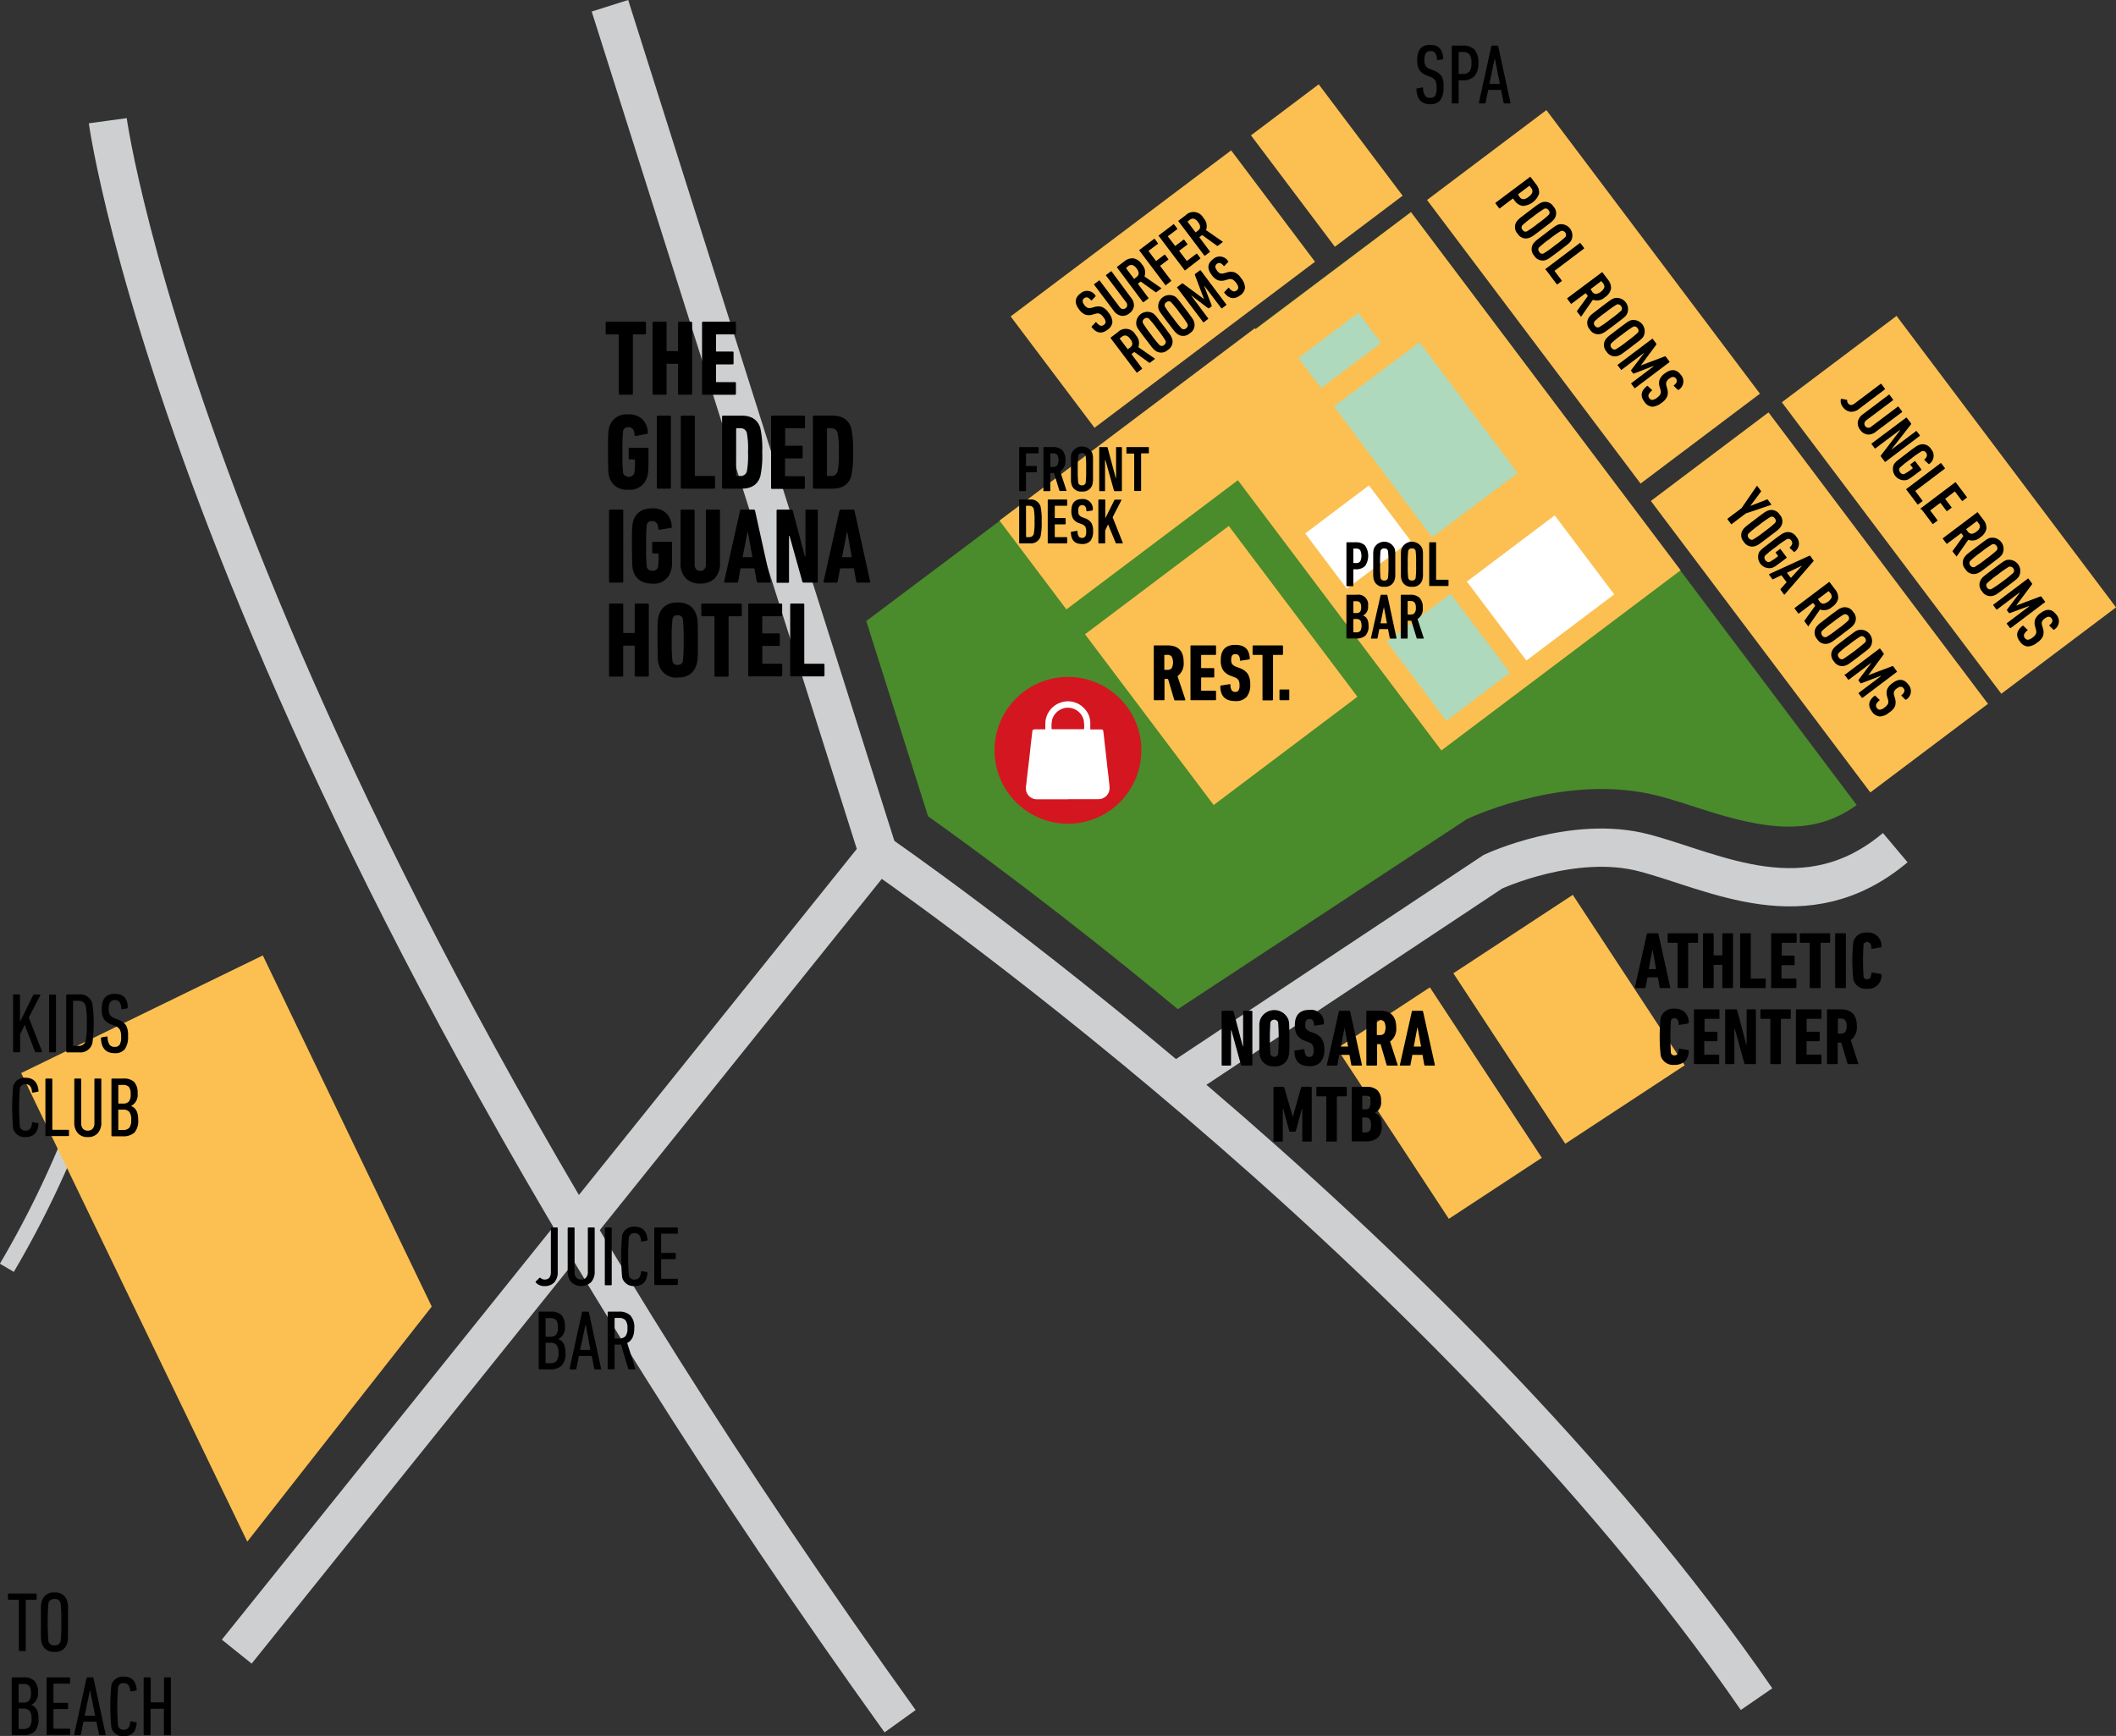 <svg xmlns="http://www.w3.org/2000/svg" viewBox="0 0 465.94 382.25"><rect x="0" y="0" width="465.94" height="382.25" fill="#333333" stroke="none"/><title>mercaditos-map</title><g id="Layer_2" data-name="Layer 2"><g id="CREATIVE"><path d="M310.68,46.7,190.75,136.75l13.61,43c8.12,5.76,28.82,20.79,55,42.47L323,180.37c2.24-1.05,22.78-10.24,42.4-5.06,3,.8,6.06,1.79,9,2.75,14,4.55,24.8,6.25,34.44-.8Z" style="fill:#4a8b2c"></path><path d="M23.73,26.58S42.11,161.65,198.2,379" style="fill:none;stroke:#cecfd0;stroke-miterlimit:10;stroke-width:8.423px"></path><polyline points="52.13 363.68 193.36 187.81 134.31 1.27" style="fill:none;stroke:#cecfd0;stroke-miterlimit:10;stroke-width:8.423px"></polyline><path d="M1.51,279.16A217.62,217.62,0,0,0,15.06,252" style="fill:none;stroke:#cecfd0;stroke-miterlimit:10;stroke-width:3.552px"></path><path d="M193.36,187.81s123.33,84.56,193.43,186.33" style="fill:none;stroke:#cecfd0;stroke-miterlimit:10;stroke-width:8.423px"></path><path d="M258.66,238.45l70.09-46.51s17.69-8.27,33.33-4.13,35.65,15.32,55.25-1.16" style="fill:none;stroke:#cecfd0;stroke-miterlimit:10;stroke-width:8.423px"></path><polygon points="95.07 287.7 57.87 210.38 4.66 236.28 54.45 339.46 95.07 287.7" style="fill:#fbc051"></polygon><rect x="304.7" y="220.46" width="24.49" height="44.9" transform="translate(-81.32 213.81) rotate(-33.29)" style="fill:#fbc051"></rect><rect x="329.77" y="202" width="31.46" height="44.9" transform="translate(-66.5 226.46) rotate(-33.29)" style="fill:#fbc051"></rect><rect x="220.38" y="91.01" width="70.39" height="24.49" transform="translate(-10.7 174.53) rotate(-36.99)" style="fill:#fbc051"></rect><rect x="249.1" y="123" width="39.63" height="47.08" transform="translate(-34.05 191.29) rotate(-36.99)" style="fill:#fbc051"></rect><rect x="281.05" y="56.61" width="65.95" height="98.71" transform="translate(-0.56 210.23) rotate(-36.98)" style="fill:#fbc051"></rect><rect x="334.43" y="26.27" width="32.9" height="78.17" transform="translate(31.27 224.22) rotate(-36.98)" style="fill:#fbc051"></rect><rect x="384.41" y="92.45" width="32.43" height="80.34" transform="translate(0.82 267.69) rotate(-36.98)" style="fill:#fbc051"></rect><rect x="413.33" y="70.97" width="31.62" height="80.34" transform="translate(19.48 280.52) rotate(-36.98)" style="fill:#fbc051"></rect><rect x="225.65" y="48.28" width="60.78" height="30.7" transform="translate(13.24 166.84) rotate(-36.98)" style="fill:#fbc051"></rect><rect x="282.81" y="21.09" width="18.68" height="30.71" transform="translate(36.88 183.12) rotate(-36.99)" style="fill:#fbc051"></rect><rect x="301.96" y="78.17" width="23.56" height="36.03" transform="matrix(0.8, -0.6, 0.6, 0.8, 5.26, 208.12)" style="fill:#afd9bc"></rect><rect x="286.73" y="72.97" width="16.55" height="8.32" transform="translate(12.95 193) rotate(-36.98)" style="fill:#afd9bc"></rect><rect x="310.16" y="133.86" width="17.58" height="21.78" transform="translate(-22.91 221.01) rotate(-36.99)" style="fill:#afd9bc"></rect><rect x="290.21" y="110.65" width="17.58" height="15.24" transform="translate(-10.98 203.69) rotate(-36.99)" style="fill:#fff"></rect><rect x="327.12" y="118.58" width="24.22" height="21.78" transform="translate(-9.63 230.16) rotate(-36.99)" style="fill:#fff"></rect><path d="M118,282.41a.18.18,0,0,1,0-.26l.75-.73a.2.2,0,0,1,.3,0,1.34,1.34,0,0,0,.88.33c.91,0,1.37-.55,1.37-1.64v-9.64a.17.17,0,0,1,.19-.19h1.14c.12,0,.18.06.18.19V280a3.33,3.33,0,0,1-.77,2.39,2.85,2.85,0,0,1-2.13.8A2.41,2.41,0,0,1,118,282.41Z"></path><path d="M130.16,282.33a3.22,3.22,0,0,1-4.36,0,3.44,3.44,0,0,1-.8-2.45v-9.41a.17.17,0,0,1,.19-.19h1.14a.17.17,0,0,1,.19.19v9.6a1.83,1.83,0,0,0,.38,1.25,1.37,1.37,0,0,0,1.08.43,1.34,1.34,0,0,0,1.07-.43,1.78,1.78,0,0,0,.39-1.25v-9.6c0-.13.06-.19.18-.19h1.15c.12,0,.18.06.18.19v9.41A3.44,3.44,0,0,1,130.16,282.33Z"></path><path d="M133.18,282.82V270.47a.17.17,0,0,1,.19-.19h1.14a.17.17,0,0,1,.19.19v12.35a.17.17,0,0,1-.19.19h-1.14A.17.17,0,0,1,133.18,282.82Z"></path><path d="M137,281.3a49.46,49.46,0,0,1,0-9.32,2.59,2.59,0,0,1,2.74-1.87c1.73,0,2.68.95,2.84,2.85a.18.18,0,0,1-.15.22l-1.07.21c-.13,0-.2,0-.2-.15q-.13-1.71-1.41-1.71a1.21,1.21,0,0,0-1.27.88,52.71,52.71,0,0,0,0,8.46,1.2,1.2,0,0,0,1.27.88c.85,0,1.32-.56,1.41-1.7,0-.12.07-.17.2-.15l1.07.21a.18.18,0,0,1,.15.22c-.16,1.9-1.11,2.85-2.84,2.85A2.6,2.6,0,0,1,137,281.3Z"></path><path d="M144.07,282.82V270.47a.17.17,0,0,1,.19-.19h4.81a.17.17,0,0,1,.19.19v1c0,.12-.06.18-.19.18H145.7c-.07,0-.11,0-.11.12v4c0,.08,0,.12.11.12h2.92c.13,0,.19.06.19.18v1a.17.17,0,0,1-.19.19H145.7a.1.1,0,0,0-.11.11v4.1a.1.1,0,0,0,.11.11h3.37a.17.17,0,0,1,.19.19v1a.17.17,0,0,1-.19.19h-4.81A.17.17,0,0,1,144.07,282.82Z"></path><path d="M118.62,301.34V289a.17.17,0,0,1,.19-.19h2.41a3.28,3.28,0,0,1,2.42.77,3.53,3.53,0,0,1,.74,2.51,2.71,2.71,0,0,1-1.47,2.78v0c1.07.34,1.61,1.33,1.61,3a3.91,3.91,0,0,1-.83,2.82,3.64,3.64,0,0,1-2.66.83h-2.22A.17.17,0,0,1,118.62,301.34Zm1.63-7h.9a1.67,1.67,0,0,0,1.31-.44,2.44,2.44,0,0,0,.39-1.6,2.58,2.58,0,0,0-.37-1.63,1.79,1.79,0,0,0-1.37-.43h-.86c-.08,0-.11,0-.11.12v3.87A.1.1,0,0,0,120.25,294.3Zm-.11,5.71c0,.08,0,.11.11.11h.84a1.88,1.88,0,0,0,1.47-.48,2.81,2.81,0,0,0,.42-1.78,2.7,2.7,0,0,0-.42-1.74,1.76,1.76,0,0,0-1.41-.49h-.9a.1.1,0,0,0-.11.11Z"></path><path d="M125.43,301.34,128.15,289c0-.13.1-.19.2-.19h1.12a.19.19,0,0,1,.21.19l2.68,12.35c0,.12,0,.19-.17.19h-1.12c-.12,0-.18-.07-.21-.19l-.56-2.79h-2.83l-.56,2.79c0,.12-.09.19-.19.19H125.6C125.46,301.53,125.41,301.46,125.43,301.34Zm2.3-4.1H130L129,291.7h-.06Z"></path><path d="M139.81,301.53h-1.28a.21.21,0,0,1-.2-.13l-1.59-5.32-.53,0h-.76c-.08,0-.12,0-.12.11v5.13a.17.17,0,0,1-.18.19H134a.17.17,0,0,1-.19-.19V289a.17.17,0,0,1,.19-.19h2.22a3.5,3.5,0,0,1,2.59.85,3.88,3.88,0,0,1,.86,2.82q0,2.44-1.56,3.24l1.78,5.63C140,301.46,139.92,301.53,139.81,301.53Zm-3.56-6.8a1.88,1.88,0,0,0,1.46-.49,2.65,2.65,0,0,0,.45-1.77,2.72,2.72,0,0,0-.44-1.77,1.88,1.88,0,0,0-1.47-.5h-.8a.11.11,0,0,0-.12.12v4.3c0,.07,0,.11.12.11Z"></path><path d="M317.86,19.18a4.72,4.72,0,0,1-.69,2.86,2.66,2.66,0,0,1-2.27.9q-2.86,0-3-3.28c0-.12.05-.19.15-.2l1.11-.21c.14,0,.2,0,.2.17a3.05,3.05,0,0,0,.44,1.65,1.32,1.32,0,0,0,1.12.48,1.24,1.24,0,0,0,1.09-.46,3.23,3.23,0,0,0,.33-1.73,3.54,3.54,0,0,0-.27-1.6,1.9,1.9,0,0,0-1-.79l-.77-.3a3.5,3.5,0,0,1-1.76-1.26,4.27,4.27,0,0,1-.47-2.24q0-3.3,2.85-3.3c1.82,0,2.78,1,2.88,3a.18.18,0,0,1-.17.2l-1,.17a.19.19,0,0,1-.15,0,.14.14,0,0,1-.06-.13,2.53,2.53,0,0,0-.38-1.41,1.19,1.19,0,0,0-1-.46c-.93,0-1.39.62-1.39,1.85a2.85,2.85,0,0,0,.27,1.42,2.08,2.08,0,0,0,1.06.73l.77.3a3.57,3.57,0,0,1,1.72,1.28A4.48,4.48,0,0,1,317.86,19.18Z"></path><path d="M321,22.77h-1.14a.17.17,0,0,1-.19-.19V10.23a.17.17,0,0,1,.19-.19h2.22a3.45,3.45,0,0,1,2.6.89,4.14,4.14,0,0,1,.85,2.93,4.13,4.13,0,0,1-.86,2.91,3.4,3.4,0,0,1-2.59.91h-.78a.1.1,0,0,0-.11.11v4.79A.17.17,0,0,1,321,22.77Zm1.08-6.49a1.82,1.82,0,0,0,1.49-.54,3,3,0,0,0,.44-1.88,3,3,0,0,0-.44-1.87,1.82,1.82,0,0,0-1.49-.54h-.78c-.08,0-.11,0-.11.11v4.6c0,.08,0,.12.11.12Z"></path><path d="M325.66,22.58l2.72-12.35c0-.13.1-.19.2-.19h1.12a.19.19,0,0,1,.21.19l2.68,12.35c0,.13,0,.19-.17.19H331.3a.19.19,0,0,1-.21-.19l-.56-2.79H327.7l-.56,2.79c0,.13-.09.19-.19.19h-1.12C325.69,22.77,325.64,22.71,325.66,22.58Zm2.3-4.1h2.31l-1.09-5.54h-.06Z"></path><path d="M139.13,86.91H136.5a.21.21,0,0,1-.24-.23V73.77c0-.1,0-.14-.14-.14h-2.53c-.16,0-.23-.08-.23-.24V71.07a.2.2,0,0,1,.23-.23H142a.21.21,0,0,1,.24.23v2.32a.21.21,0,0,1-.24.24H139.5a.12.12,0,0,0-.14.14V86.68A.21.21,0,0,1,139.13,86.91Z"></path><path d="M143.69,86.68V71.07a.21.21,0,0,1,.23-.23h2.63a.2.2,0,0,1,.23.23v6.1a.13.13,0,0,0,.15.15h2.24c.1,0,.14,0,.14-.15v-6.1a.21.21,0,0,1,.24-.23h2.63a.21.21,0,0,1,.23.23V86.68a.21.21,0,0,1-.23.23h-2.63a.21.21,0,0,1-.24-.23V80.25c0-.1,0-.15-.14-.15h-2.24a.13.13,0,0,0-.15.15v6.43a.2.2,0,0,1-.23.23h-2.63A.21.21,0,0,1,143.69,86.68Z"></path><path d="M154.59,86.68V71.07a.21.21,0,0,1,.23-.23h7a.21.21,0,0,1,.23.23v2.32a.21.21,0,0,1-.23.24h-4c-.1,0-.15,0-.15.14v3.5c0,.09,0,.14.15.14h3.47a.21.21,0,0,1,.24.24V80a.21.21,0,0,1-.24.24h-3.47c-.1,0-.15,0-.15.14V84c0,.1,0,.14.15.14h4a.21.21,0,0,1,.23.24v2.32a.21.21,0,0,1-.23.23h-7A.21.21,0,0,1,154.59,86.68Z"></path><path d="M134.18,105.12a7.14,7.14,0,0,1-.24-1.59c0-.66-.06-2-.06-4s0-3.31.06-4a7,7,0,0,1,.24-1.58,3.92,3.92,0,0,1,4.14-2.7,4.28,4.28,0,0,1,3.06,1,4.38,4.38,0,0,1,1.27,3,.21.21,0,0,1-.19.28L140,96c-.14,0-.23,0-.26-.22-.06-1.13-.51-1.7-1.34-1.7a1.09,1.09,0,0,0-1.19.76,37.27,37.27,0,0,0-.14,4.7,36.57,36.57,0,0,0,.14,4.68,1.36,1.36,0,0,0,2.46,0,15.81,15.81,0,0,0,.14-2.93.12.12,0,0,0-.14-.14h-1a.21.21,0,0,1-.24-.24V98.85a.21.21,0,0,1,.24-.23h3.9a.21.21,0,0,1,.23.23v.71q0,3-.06,4a5.64,5.64,0,0,1-.27,1.55,3.85,3.85,0,0,1-4.09,2.71A3.92,3.92,0,0,1,134.18,105.12Z"></path><path d="M144.63,107.36V91.76a.21.21,0,0,1,.24-.24h2.62a.21.21,0,0,1,.24.24v15.6a.21.21,0,0,1-.24.24h-2.62A.21.21,0,0,1,144.63,107.36Z"></path><path d="M149.91,107.36V91.76a.21.21,0,0,1,.23-.24h2.63a.21.21,0,0,1,.23.24v12.91c0,.09.05.14.15.14h4.06a.21.21,0,0,1,.24.24v2.31a.21.21,0,0,1-.24.24h-7.07A.21.21,0,0,1,149.91,107.36Z"></path><path d="M159,107.36V91.76a.21.21,0,0,1,.23-.24h4.07q3.24,0,4.11,2.68a21,21,0,0,1,.43,5.36,21.19,21.19,0,0,1-.43,5.37q-.87,2.67-4.11,2.67h-4.07A.21.21,0,0,1,159,107.36Zm3.09-2.69c0,.09.05.14.15.14H163a1.38,1.38,0,0,0,1.45-1,18.87,18.87,0,0,0,.26-4.26,18.69,18.69,0,0,0-.26-4.25,1.38,1.38,0,0,0-1.45-1h-.75a.13.13,0,0,0-.15.15Z"></path><path d="M169.79,107.36V91.76a.21.21,0,0,1,.24-.24h7c.16,0,.23.08.23.24v2.32c0,.16-.07.23-.23.23h-4c-.1,0-.14,0-.14.15V98c0,.1,0,.15.14.15h3.47a.21.21,0,0,1,.24.23v2.32a.21.21,0,0,1-.24.24H173c-.1,0-.14,0-.14.14v3.64a.12.12,0,0,0,.14.14h4c.16,0,.23.08.23.24v2.31c0,.16-.07.24-.23.24h-7A.21.21,0,0,1,169.79,107.36Z"></path><path d="M179,107.36V91.76a.21.21,0,0,1,.24-.24h4.06q3.24,0,4.12,2.68a21.7,21.7,0,0,1,.42,5.36,21.85,21.85,0,0,1-.42,5.37q-.88,2.67-4.12,2.67h-4.06A.21.21,0,0,1,179,107.36Zm3.1-2.69a.12.12,0,0,0,.14.14H183a1.37,1.37,0,0,0,1.44-1,18.87,18.87,0,0,0,.26-4.26,18.69,18.69,0,0,0-.26-4.25,1.37,1.37,0,0,0-1.44-1h-.76c-.1,0-.14,0-.14.15Z"></path><path d="M134.11,128.05v-15.6a.21.21,0,0,1,.24-.24H137a.21.21,0,0,1,.24.24v15.6a.21.21,0,0,1-.24.24h-2.62A.21.21,0,0,1,134.11,128.05Z"></path><path d="M139.46,125.81a6.62,6.62,0,0,1-.25-1.59c0-.66-.06-2-.06-4s0-3.31.06-4a6.62,6.62,0,0,1,.25-1.59q.91-2.68,4.13-2.69a4.28,4.28,0,0,1,3.06,1,4.35,4.35,0,0,1,1.27,3,.22.22,0,0,1-.19.29l-2.51.42c-.14,0-.22,0-.26-.21-.06-1.13-.51-1.7-1.34-1.7a1.1,1.1,0,0,0-1.19.76,37.27,37.27,0,0,0-.14,4.7,36.57,36.57,0,0,0,.14,4.68,1.13,1.13,0,0,0,1.23.78,1.11,1.11,0,0,0,1.23-.78A15.48,15.48,0,0,0,145,122c0-.09,0-.14-.15-.14h-1a.21.21,0,0,1-.24-.24v-2.08a.21.21,0,0,1,.24-.24h3.9c.16,0,.23.08.23.24v.71c0,2,0,3.33,0,4a5.19,5.19,0,0,1-.28,1.55,3.85,3.85,0,0,1-4.09,2.72Q140.38,128.5,139.46,125.81Z"></path><path d="M154.19,128.5a4.24,4.24,0,0,1-3.18-1.17,4.62,4.62,0,0,1-1.15-3.39V112.45a.21.21,0,0,1,.24-.24h2.62a.21.21,0,0,1,.24.24v11.87a1.48,1.48,0,0,0,.32,1,1.09,1.09,0,0,0,.91.38,1.14,1.14,0,0,0,.92-.38,1.48,1.48,0,0,0,.33-1V112.45a.21.21,0,0,1,.24-.24h2.62a.21.21,0,0,1,.24.24v11.49a4.67,4.67,0,0,1-1.15,3.39A4.28,4.28,0,0,1,154.19,128.5Z"></path><path d="M159.46,128.05l3.5-15.6c0-.16.13-.24.26-.24H166c.14,0,.22.08.26.24l3.45,15.6c0,.16,0,.24-.19.24H166.9c-.14,0-.22-.08-.26-.24l-.52-2.91h-3.05l-.54,2.91a.25.25,0,0,1-.26.24h-2.62C159.49,128.29,159.43,128.21,159.46,128.05Zm4.06-5.36h2.16l-1-5.58h-.07Z"></path><path d="M171,128.05v-15.6a.21.21,0,0,1,.24-.24h3a.32.32,0,0,1,.33.24l2.67,10.09h.12V112.45a.21.21,0,0,1,.24-.24h2.24a.21.21,0,0,1,.24.24v15.6a.21.21,0,0,1-.24.24H177a.3.3,0,0,1-.33-.24L173.86,118h-.12v10.09a.21.21,0,0,1-.24.24h-2.24A.21.21,0,0,1,171,128.05Z"></path><path d="M181.35,128.05l3.5-15.6c.05-.16.13-.24.26-.24h2.79a.25.25,0,0,1,.26.24l3.45,15.6c0,.16,0,.24-.19.24H188.8a.25.25,0,0,1-.26-.24l-.52-2.91H185l-.55,2.91c0,.16-.11.24-.26.24h-2.62C181.38,128.29,181.32,128.21,181.35,128.05Zm4.07-5.36h2.15l-1-5.58h-.07Z"></path><path d="M134.11,148.74V133.13a.21.21,0,0,1,.24-.23H137a.21.21,0,0,1,.24.23v6.1c0,.1,0,.15.14.15h2.25c.09,0,.14,0,.14-.15v-6.1a.21.21,0,0,1,.24-.23h2.62a.21.21,0,0,1,.24.23v15.61a.21.21,0,0,1-.24.24H140a.21.21,0,0,1-.24-.24v-6.43a.12.12,0,0,0-.14-.14h-2.25a.12.12,0,0,0-.14.14v6.43a.21.21,0,0,1-.24.24h-2.62A.21.21,0,0,1,134.11,148.74Z"></path><path d="M149.22,149.19a3.87,3.87,0,0,1-4.11-2.72,5.23,5.23,0,0,1-.27-1.55c0-.65-.06-2-.06-4s0-3.33.06-4a5.15,5.15,0,0,1,.27-1.54c.6-1.82,2-2.72,4.11-2.72s3.52.9,4.11,2.72a5.11,5.11,0,0,1,.28,1.54q.06,1,.06,4c0,2,0,3.33-.06,4a5.19,5.19,0,0,1-.28,1.55C152.74,148.28,151.36,149.19,149.22,149.19Zm0-2.79a1.06,1.06,0,0,0,1.14-.78,32.32,32.32,0,0,0,.16-4.68,32.11,32.11,0,0,0-.16-4.68,1.06,1.06,0,0,0-1.14-.78,1,1,0,0,0-1.13.78,31.28,31.28,0,0,0-.17,4.68,31.49,31.49,0,0,0,.17,4.68A1,1,0,0,0,149.22,146.4Z"></path><path d="M160.19,149h-2.62a.21.21,0,0,1-.24-.24V135.83a.13.13,0,0,0-.14-.14h-2.53a.21.21,0,0,1-.24-.24v-2.32a.21.21,0,0,1,.24-.23h8.44a.21.21,0,0,1,.24.23v2.32a.21.21,0,0,1-.24.24h-2.53a.13.13,0,0,0-.14.14v12.91A.21.21,0,0,1,160.19,149Z"></path><path d="M164.75,148.74V133.13a.21.21,0,0,1,.24-.23h7a.21.21,0,0,1,.24.23v2.32a.21.21,0,0,1-.24.24h-4a.13.13,0,0,0-.14.14v3.5a.13.13,0,0,0,.14.14h3.48a.21.21,0,0,1,.24.24V142a.21.21,0,0,1-.24.23H168a.13.13,0,0,0-.14.14V146c0,.1.05.15.14.15h4c.16,0,.24.07.24.23v2.32a.21.21,0,0,1-.24.24h-7A.21.21,0,0,1,164.75,148.74Z"></path><path d="M174,148.74V133.13a.21.21,0,0,1,.24-.23h2.63a.21.21,0,0,1,.23.23V146c0,.1.05.15.14.15h4.07c.16,0,.24.07.24.23v2.32a.21.21,0,0,1-.24.24h-7.07A.21.21,0,0,1,174,148.74Z"></path><path d="M260.89,154.22h-2.13a.2.2,0,0,1-.2-.15l-1.36-4.57h-.68c-.07,0-.1,0-.1.11V154a.16.16,0,0,1-.18.18h-2a.16.16,0,0,1-.18-.18v-11.7a.16.16,0,0,1,.18-.18h2.87c2.36,0,3.53,1.23,3.53,3.69a3.45,3.45,0,0,1-1.35,3.08L261,154C261,154.16,261,154.22,260.89,154.22ZM257,147.5a1.22,1.22,0,0,0,1-.36,2.92,2.92,0,0,0,0-2.58,1.22,1.22,0,0,0-1-.36h-.52c-.07,0-.1,0-.1.1v3.09c0,.07,0,.11.1.11Z"></path><path d="M262.14,154v-11.7a.16.16,0,0,1,.18-.18h5.27a.16.16,0,0,1,.18.18v1.73a.16.16,0,0,1-.18.18h-3c-.07,0-.1,0-.1.11V147c0,.07,0,.11.1.11h2.61c.12,0,.18.06.18.17V149a.16.16,0,0,1-.18.18h-2.61c-.07,0-.1,0-.1.11V152c0,.07,0,.1.1.1h3a.16.16,0,0,1,.18.18V154a.16.16,0,0,1-.18.18h-5.27A.16.16,0,0,1,262.14,154Z"></path><path d="M275.3,150.63a4.22,4.22,0,0,1-.79,2.82,3.14,3.14,0,0,1-2.54.92q-3.21,0-3.26-3.22c0-.12,0-.18.14-.2l1.89-.3c.13,0,.2,0,.2.14a2.21,2.21,0,0,0,.27,1.2.9.9,0,0,0,.78.36.81.81,0,0,0,.73-.32,2,2,0,0,0,.22-1.11,2.29,2.29,0,0,0-.22-1.16,1.68,1.68,0,0,0-.89-.63l-.73-.29a3.54,3.54,0,0,1-1.78-1.27,4,4,0,0,1-.51-2.22c0-2.24,1.07-3.35,3.19-3.35s3.1,1,3.2,3a.18.18,0,0,1-.16.2l-1.81.28c-.13,0-.2,0-.2-.14,0-.87-.34-1.31-1-1.31s-.92.4-.92,1.21a1.66,1.66,0,0,0,.22,1,2,2,0,0,0,.92.59l.72.28a3.55,3.55,0,0,1,1.78,1.27A4.22,4.22,0,0,1,275.3,150.63Z"></path><path d="M280.11,154.22h-2A.16.16,0,0,1,278,154v-9.68c0-.07,0-.11-.1-.11H276a.16.16,0,0,1-.18-.18v-1.73a.16.16,0,0,1,.18-.18h6.33a.16.16,0,0,1,.18.18v1.73a.16.16,0,0,1-.18.18h-1.9a.1.1,0,0,0-.11.11V154C280.28,154.16,280.22,154.22,280.11,154.22Z"></path><path d="M281.74,154V152a.16.16,0,0,1,.18-.18h1.8a.16.16,0,0,1,.18.18V154a.16.16,0,0,1-.18.18h-1.8A.16.16,0,0,1,281.74,154Z"></path><path d="M5.48,363.56H4.34a.17.17,0,0,1-.19-.19v-11c0-.08,0-.11-.11-.11H1.94a.17.17,0,0,1-.18-.19v-1c0-.13.06-.19.18-.19H7.88a.17.17,0,0,1,.19.19v1a.17.17,0,0,1-.19.19H5.78a.1.1,0,0,0-.11.11v11A.17.17,0,0,1,5.48,363.56Z"></path><path d="M12,363.73a2.63,2.63,0,0,1-2.79-1.89,5,5,0,0,1-.2-1.26c0-.53,0-1.66,0-3.38s0-2.86,0-3.39a5,5,0,0,1,.2-1.26A2.63,2.63,0,0,1,12,350.66a2.6,2.6,0,0,1,2.79,1.89,5.08,5.08,0,0,1,.19,1.26c0,.53,0,1.66,0,3.39s0,2.85,0,3.38a5.08,5.08,0,0,1-.19,1.26A2.6,2.6,0,0,1,12,363.73Zm0-1.42a1.24,1.24,0,0,0,1.34-.9,28.88,28.88,0,0,0,.15-4.21,29.07,29.07,0,0,0-.15-4.22,1.24,1.24,0,0,0-1.34-.89,1.25,1.25,0,0,0-1.33.89,52.34,52.34,0,0,0,0,8.43A1.24,1.24,0,0,0,12,362.31Z"></path><path d="M2.58,381.89V369.54a.17.17,0,0,1,.19-.19H5.18a3.28,3.28,0,0,1,2.42.77,3.5,3.5,0,0,1,.75,2.51,2.74,2.74,0,0,1-1.48,2.79v0c1.07.34,1.61,1.33,1.61,3a3.94,3.94,0,0,1-.83,2.83,3.61,3.61,0,0,1-2.65.82H2.77A.17.17,0,0,1,2.58,381.89Zm1.63-7h.9a1.66,1.66,0,0,0,1.31-.44,2.44,2.44,0,0,0,.39-1.6,2.55,2.55,0,0,0-.37-1.62,1.76,1.76,0,0,0-1.37-.43H4.21c-.08,0-.11,0-.11.11v3.87C4.1,374.82,4.13,374.85,4.21,374.85Zm-.11,5.71c0,.08,0,.12.11.12h.84a1.88,1.88,0,0,0,1.47-.49,2.81,2.81,0,0,0,.42-1.78,2.73,2.73,0,0,0-.42-1.74,1.79,1.79,0,0,0-1.41-.49h-.9c-.08,0-.11,0-.11.12Z"></path><path d="M10.26,381.89V369.54c0-.13.06-.19.18-.19h4.81a.17.17,0,0,1,.19.19v1a.17.17,0,0,1-.19.19H11.88a.1.1,0,0,0-.11.11v4a.1.1,0,0,0,.11.11H14.8a.17.17,0,0,1,.19.19v1c0,.12-.06.18-.19.18H11.88a.1.1,0,0,0-.11.11v4.1c0,.08,0,.12.11.12h3.37c.13,0,.19.06.19.18v1a.17.17,0,0,1-.19.19H10.44C10.32,382.08,10.26,382,10.26,381.89Z"></path><path d="M16.34,381.89l2.71-12.35c0-.13.11-.19.21-.19h1.12c.11,0,.18.06.21.19l2.67,12.35c0,.13,0,.19-.16.19H22c-.11,0-.18-.06-.2-.19l-.57-2.79H18.38l-.56,2.79c0,.13-.09.19-.19.19H16.51C16.37,382.08,16.31,382,16.34,381.89Zm2.3-4.1h2.3l-1.08-5.54H19.8Z"></path><path d="M24.52,380.38a47.32,47.32,0,0,1,0-9.32,2.59,2.59,0,0,1,2.73-1.88q2.59,0,2.85,2.85a.18.18,0,0,1-.15.22l-1.07.21q-.21,0-.21-.15c-.08-1.14-.55-1.7-1.4-1.7a1.19,1.19,0,0,0-1.27.88A52.71,52.71,0,0,0,26,380a1.2,1.2,0,0,0,1.27.88c.85,0,1.32-.57,1.4-1.71q0-.18.21-.15l1.07.21a.18.18,0,0,1,.15.22q-.26,2.85-2.85,2.85A2.59,2.59,0,0,1,24.52,380.38Z"></path><path d="M31.63,381.89V369.54a.17.17,0,0,1,.19-.19H33a.17.17,0,0,1,.19.19v5.2c0,.08,0,.11.11.11H36c.08,0,.11,0,.11-.11v-5.2a.17.17,0,0,1,.19-.19h1.14a.17.17,0,0,1,.19.19v12.35a.17.17,0,0,1-.19.19H36.29a.17.17,0,0,1-.19-.19v-5.52a.1.1,0,0,0-.11-.11H33.26a.1.1,0,0,0-.11.11v5.52a.17.17,0,0,1-.19.19H31.82A.17.17,0,0,1,31.63,381.89Z"></path><path d="M360,217.39l2.63-11.71c0-.12.1-.18.19-.18H365a.19.19,0,0,1,.19.18l2.59,11.71c0,.11,0,.17-.14.17h-2a.18.18,0,0,1-.19-.17l-.4-2.19h-2.28l-.41,2.19a.19.19,0,0,1-.2.17h-2C360.06,217.56,360,217.5,360,217.39Zm3.05-4h1.62l-.76-4.18h-.06Z"></path><path d="M371.58,217.56h-2c-.12,0-.18-.06-.18-.17V207.7c0-.07,0-.1-.1-.1h-1.9a.16.16,0,0,1-.18-.18v-1.74a.16.16,0,0,1,.18-.18h6.33a.16.16,0,0,1,.18.18v1.74a.16.16,0,0,1-.18.18h-1.9c-.07,0-.1,0-.1.1v9.69C371.76,217.5,371.7,217.56,371.58,217.56Z"></path><path d="M375,217.39V205.68a.16.16,0,0,1,.18-.18h2c.11,0,.17.06.17.18v4.58c0,.07,0,.1.11.1h1.68c.08,0,.11,0,.11-.1v-4.58a.16.16,0,0,1,.18-.18h2c.11,0,.17.06.17.18v11.71a.15.15,0,0,1-.17.17h-2c-.12,0-.18-.06-.18-.17v-4.83c0-.07,0-.1-.11-.1h-1.68c-.07,0-.11,0-.11.1v4.83a.15.15,0,0,1-.17.17h-2C375.06,217.56,375,217.5,375,217.39Z"></path><path d="M383.18,217.39V205.68c0-.12.05-.18.17-.18h2a.16.16,0,0,1,.18.18v9.68c0,.07,0,.11.1.11h3a.16.16,0,0,1,.18.18v1.74c0,.11-.06.17-.18.17h-5.3A.15.15,0,0,1,383.18,217.39Z"></path><path d="M390,217.39V205.68a.16.16,0,0,1,.18-.18h5.27c.11,0,.17.06.17.18v1.74c0,.12-.06.18-.17.18h-3c-.07,0-.11,0-.11.1v2.63c0,.07,0,.1.11.1H395c.12,0,.17.06.17.18v1.74c0,.12,0,.18-.17.18h-2.61c-.07,0-.11,0-.11.1v2.73a.1.1,0,0,0,.11.11h3c.11,0,.17.06.17.18v1.74a.15.15,0,0,1-.17.17h-5.27C390.06,217.56,390,217.5,390,217.39Z"></path><path d="M400.68,217.56h-2c-.12,0-.18-.06-.18-.17V207.7c0-.07,0-.1-.11-.1h-1.89a.16.16,0,0,1-.18-.18v-1.74a.16.16,0,0,1,.18-.18h6.33c.11,0,.17.06.17.18v1.74c0,.12-.06.18-.17.18H401c-.07,0-.11,0-.11.1v9.69A.15.15,0,0,1,400.68,217.56Z"></path><path d="M404.1,217.39V205.68a.16.16,0,0,1,.18-.18h2a.16.16,0,0,1,.18.18v11.71c0,.11-.06.17-.18.17h-2C404.16,217.56,404.1,217.5,404.1,217.39Z"></path><path d="M408.11,215.72a38.19,38.19,0,0,1,0-8.37,2.8,2.8,0,0,1,3-2,2.88,2.88,0,0,1,3.18,3.05c0,.13-.06.2-.16.21l-1.86.32c-.13,0-.2,0-.2-.16,0-.89-.34-1.33-.92-1.33a.75.75,0,0,0-.8.55,57.18,57.18,0,0,0,0,7.09.75.75,0,0,0,.8.55c.58,0,.89-.44.92-1.33,0-.13.07-.18.2-.16l1.86.32c.1,0,.16.08.16.21a2.88,2.88,0,0,1-3.18,3.05A2.81,2.81,0,0,1,408.11,215.72Z"></path><path d="M365.69,232.47a38.19,38.19,0,0,1,0-8.37,2.83,2.83,0,0,1,3-2,3.23,3.23,0,0,1,2.28.77,3.18,3.18,0,0,1,.89,2.28c0,.13-.05.2-.16.21l-1.86.32c-.13,0-.19,0-.19-.16q-.06-1.32-.93-1.32a.74.74,0,0,0-.79.54,57.34,57.34,0,0,0,0,7.1.75.75,0,0,0,.79.55c.58,0,.89-.45.93-1.33,0-.13.06-.19.19-.16l1.86.32c.11,0,.16.08.16.21a3.18,3.18,0,0,1-.89,2.28,3.23,3.23,0,0,1-2.28.77A2.83,2.83,0,0,1,365.69,232.47Z"></path><path d="M373,234.13v-11.7a.16.16,0,0,1,.18-.18h5.27c.11,0,.17.06.17.18v1.74a.15.15,0,0,1-.17.17h-3a.1.1,0,0,0-.11.11v2.63c0,.07,0,.1.11.1H378c.11,0,.17.06.17.18v1.74a.15.15,0,0,1-.17.17h-2.61a.1.1,0,0,0-.11.11v2.73a.1.1,0,0,0,.11.11h3c.11,0,.17.06.17.18v1.73c0,.12-.06.18-.17.18h-5.27A.16.16,0,0,1,373,234.13Z"></path><path d="M379.88,234.13v-11.7c0-.12.06-.18.17-.18h2.22a.24.24,0,0,1,.25.18l2,7.57h.09v-7.57a.16.16,0,0,1,.18-.18h1.68a.16.16,0,0,1,.18.18v11.7a.16.16,0,0,1-.18.18h-2.12a.23.23,0,0,1-.25-.18L382,226.56h-.09v7.57a.16.16,0,0,1-.18.18h-1.69C379.94,234.31,379.88,234.25,379.88,234.13Z"></path><path d="M392,234.31h-2c-.12,0-.17-.06-.17-.18v-9.68a.1.1,0,0,0-.11-.11h-1.9c-.12,0-.18-.05-.18-.17v-1.74a.16.16,0,0,1,.18-.18h6.33a.16.16,0,0,1,.18.18v1.74c0,.12-.06.17-.18.17h-1.9c-.07,0-.1,0-.1.11v9.68A.16.16,0,0,1,392,234.31Z"></path><path d="M395.46,234.13v-11.7a.16.16,0,0,1,.18-.18h5.27c.12,0,.17.06.17.18v1.74c0,.12-.05.17-.17.17h-3c-.07,0-.1,0-.1.11v2.63c0,.07,0,.1.1.1h2.61a.16.16,0,0,1,.18.18v1.74c0,.12-.06.17-.18.17h-2.61c-.07,0-.1,0-.1.11v2.73c0,.07,0,.11.1.11h3c.12,0,.17.06.17.18v1.73c0,.12-.05.18-.17.18h-5.27A.16.16,0,0,1,395.46,234.13Z"></path><path d="M409.17,234.31H407a.19.19,0,0,1-.19-.14l-1.37-4.58h-.67a.1.1,0,0,0-.11.11v4.43a.16.16,0,0,1-.18.18h-2a.16.16,0,0,1-.18-.18v-11.7a.16.16,0,0,1,.18-.18h2.87q3.52,0,3.53,3.69a3.48,3.48,0,0,1-1.35,3.09l1.65,5.1Q409.34,234.31,409.17,234.31Zm-3.85-6.72a1.29,1.29,0,0,0,1-.35,2.08,2.08,0,0,0,.3-1.3,2.05,2.05,0,0,0-.3-1.28,1.23,1.23,0,0,0-1-.37h-.51a.1.1,0,0,0-.11.11v3.08a.1.1,0,0,0,.11.11Z"></path><path d="M330.08,45.83l-.74-1a.12.12,0,0,1,0-.2L336.85,39a.13.13,0,0,1,.2,0l1.18,1.56a2.83,2.83,0,0,1,.68,2.05,4,4,0,0,1-3.64,2.73,2.78,2.78,0,0,1-1.79-1.2l-.29-.39c0-.05-.07-.05-.12,0l-2.79,2.11A.12.12,0,0,1,330.08,45.83Zm4.5-2.5a1.16,1.16,0,0,0,.85.54,2.05,2.05,0,0,0,1.16-.53,2.08,2.08,0,0,0,.83-1,1.14,1.14,0,0,0-.3-1l-.29-.39a.07.07,0,0,0-.12,0l-2.4,1.81c-.05,0-.05.07,0,.12Z"></path><path d="M334.18,51.47a2.16,2.16,0,0,1-.18-2.74,3.69,3.69,0,0,1,.66-.68c.3-.26,1-.77,2-1.54s1.69-1.27,2-1.49a3.93,3.93,0,0,1,.84-.45,2.15,2.15,0,0,1,2.58.92,2.13,2.13,0,0,1,.17,2.72,4.05,4.05,0,0,1-.66.69c-.3.26-1,.77-2,1.54s-1.69,1.27-2,1.49a3.82,3.82,0,0,1-.84.44A2.13,2.13,0,0,1,334.18,51.47Zm1.1-.83a.75.75,0,0,0,.91.32,22.37,22.37,0,0,0,2.49-1.76,21.82,21.82,0,0,0,2.37-1.91.75.75,0,0,0-.06-1,.76.76,0,0,0-.93-.33,23,23,0,0,0-2.48,1.75,23.3,23.3,0,0,0-2.37,1.91A.77.77,0,0,0,335.28,50.64Z"></path><path d="M337.85,56.33a2.14,2.14,0,0,1-.18-2.73,4.05,4.05,0,0,1,.66-.69c.3-.25,1-.77,2-1.54s1.69-1.27,2-1.48a3.32,3.32,0,0,1,.83-.45,2.48,2.48,0,0,1,2.75,3.64,3.4,3.4,0,0,1-.66.68c-.3.26-1,.78-2,1.55s-1.7,1.26-2,1.48a4.47,4.47,0,0,1-.84.45A2.13,2.13,0,0,1,337.85,56.33Zm1.1-.83a.75.75,0,0,0,.92.32,21.39,21.39,0,0,0,2.48-1.75,23.3,23.3,0,0,0,2.37-1.91.89.89,0,0,0-1-1.3,20.11,20.11,0,0,0-2.49,1.75,21.82,21.82,0,0,0-2.37,1.91A.75.75,0,0,0,339,55.5Z"></path><path d="M340.35,59.2l7.48-5.65a.12.12,0,0,1,.2,0l.75,1a.13.13,0,0,1,0,.2l-6.43,4.85a.08.08,0,0,0,0,.12l1.51,2a.13.13,0,0,1,0,.2l-.87.66a.13.13,0,0,1-.2,0l-2.39-3.17A.11.11,0,0,1,340.35,59.2Z"></path><path d="M348.08,69.68l-.8-1.05a.17.17,0,0,1,0-.19l2.36-3.26-.14-.19-.29-.39s-.08,0-.12,0l-3,2.24a.12.12,0,0,1-.2,0l-.75-1c-.05-.08-.05-.15,0-.2L352.68,60a.12.12,0,0,1,.2,0l1.17,1.55a2.89,2.89,0,0,1,.7,2,3,3,0,0,1-1.33,1.89,2.6,2.6,0,0,1-2.67.57l-2.51,3.61C348.18,69.74,348.13,69.75,348.08,69.68Zm2.49-5.49a1.19,1.19,0,0,0,.83.55,2.58,2.58,0,0,0,1.86-1.4,1.19,1.19,0,0,0-.3-1l-.3-.4s-.08-.05-.12,0l-2.25,1.69s-.05.08,0,.12Z"></path><path d="M350.09,72.56a2.13,2.13,0,0,1-.17-2.73,3.14,3.14,0,0,1,.66-.68c.3-.26,1-.78,2-1.55s1.7-1.26,2-1.49a4.31,4.31,0,0,1,.84-.44,2.48,2.48,0,0,1,2.75,3.64,3.71,3.71,0,0,1-.66.68c-.31.26-1,.78-2,1.55s-1.7,1.26-2,1.48a3.93,3.93,0,0,1-.84.45A2.13,2.13,0,0,1,350.09,72.56Zm1.1-.83a.76.76,0,0,0,.92.32,20.11,20.11,0,0,0,2.49-1.75A23.3,23.3,0,0,0,357,68.39a.76.76,0,0,0-.06-1,.77.77,0,0,0-.93-.34,24.71,24.71,0,0,0-2.49,1.76,20,20,0,0,0-2.36,1.91A.76.76,0,0,0,351.19,71.73Z"></path><path d="M353.77,77.43a2.16,2.16,0,0,1-.18-2.74,3.67,3.67,0,0,1,.66-.68c.3-.26,1-.77,2-1.54s1.7-1.27,2-1.49a3.93,3.93,0,0,1,.84-.45,2.49,2.49,0,0,1,2.75,3.65,4.47,4.47,0,0,1-.66.68c-.3.26-1,.77-2,1.54s-1.69,1.27-2,1.49a3.58,3.58,0,0,1-.83.44A2.13,2.13,0,0,1,353.77,77.43Zm1.09-.83a.77.77,0,0,0,.92.32,21.49,21.49,0,0,0,2.49-1.75,25,25,0,0,0,2.37-1.91.76.76,0,0,0-.06-1,.78.78,0,0,0-.93-.33,23,23,0,0,0-2.48,1.75,20.15,20.15,0,0,0-2.37,1.92A.76.76,0,0,0,354.86,76.6Z"></path><path d="M356.26,80.29l7.49-5.65a.13.13,0,0,1,.2,0l.74,1a.2.2,0,0,1,0,.27l-3.38,4.56,0,0,5.28-2a.21.21,0,0,1,.25.1l.74,1a.13.13,0,0,1,0,.2l-7.49,5.65a.12.12,0,0,1-.2,0l-.66-.87a.13.13,0,0,1,0-.2l4.88-3.68-.05-.07-4.26,1.65a.18.18,0,0,1-.22-.06l-.38-.5a.17.17,0,0,1,0-.23L362,77.78l0-.07-4.88,3.68a.11.11,0,0,1-.19,0l-.66-.87A.13.13,0,0,1,356.26,80.29Z"></path><path d="M365.89,88.69a3.53,3.53,0,0,1-2.08.87,2.31,2.31,0,0,1-1.72-1.1q-1.43-1.87.57-3.45c.07-.05.13-.06.19,0l.88.83a.12.12,0,0,1,0,.2,2.15,2.15,0,0,0-.72.87.83.83,0,0,0,.18.78.79.79,0,0,0,.66.37,2,2,0,0,0,1-.47,2.3,2.3,0,0,0,.78-.83,1.5,1.5,0,0,0,0-.94l-.17-.6a2.62,2.62,0,0,1,0-1.68,3.34,3.34,0,0,1,1.17-1.35c1.37-1,2.52-.92,3.47.32a2.17,2.17,0,0,1-.46,3.32.17.17,0,0,1-.2,0l-.82-.8c-.08-.08-.08-.14,0-.2.64-.52.78-1,.43-1.47s-.84-.47-1.46,0a1.8,1.8,0,0,0-.64.72,1.52,1.52,0,0,0,0,.91l.17.6a2.78,2.78,0,0,1,0,1.69A3.34,3.34,0,0,1,365.89,88.69Z"></path><path d="M244.08,68.82a3.52,3.52,0,0,1,.87,2.09,2.33,2.33,0,0,1-1.1,1.72c-1.25.94-2.4.76-3.45-.57-.05-.07-.06-.14,0-.19l.83-.88a.11.11,0,0,1,.2,0,2.23,2.23,0,0,0,.87.72.87.87,0,0,0,.78-.19.78.78,0,0,0,.37-.65,1.88,1.88,0,0,0-.47-1,2.3,2.3,0,0,0-.83-.78,1.43,1.43,0,0,0-.94,0l-.6.17a2.62,2.62,0,0,1-1.68,0,3.34,3.34,0,0,1-1.35-1.17q-1.54-2.05.32-3.47a2.17,2.17,0,0,1,3.32.46.17.17,0,0,1,0,.2l-.8.82c-.08.08-.14.08-.2,0-.52-.64-1-.78-1.47-.44s-.47.84,0,1.46a1.84,1.84,0,0,0,.72.65,1.6,1.6,0,0,0,.91,0l.6-.17a2.71,2.71,0,0,1,1.69,0A3.3,3.3,0,0,1,244.08,68.82Z"></path><path d="M249.69,67.4a2.33,2.33,0,0,1-1,1.59,2.31,2.31,0,0,1-1.81.54,2.64,2.64,0,0,1-1.67-1.15l-4.25-5.64a.13.13,0,0,1,0-.2l1-.74a.12.12,0,0,1,.2,0l4.37,5.79a1.1,1.1,0,0,0,.63.45.82.82,0,0,0,.69-.18.78.78,0,0,0,.36-.61,1.06,1.06,0,0,0-.26-.73l-4.37-5.79a.13.13,0,0,1,0-.2l1-.75a.13.13,0,0,1,.2,0L249,65.48A2.68,2.68,0,0,1,249.69,67.4Z"></path><path d="M255.69,63.54l-1.06.79a.15.15,0,0,1-.18,0L251.19,62l-.2.14-.38.29a.08.08,0,0,0,0,.12l2.24,3a.12.12,0,0,1,0,.2l-1,.75a.13.13,0,0,1-.2,0L246,58.94a.12.12,0,0,1,0-.2l1.55-1.17a2.85,2.85,0,0,1,2-.7,2.93,2.93,0,0,1,1.89,1.33,2.6,2.6,0,0,1,.57,2.67l3.61,2.51C255.74,63.43,255.75,63.49,255.69,63.54Zm-5.5-2.49a1.19,1.19,0,0,0,.55-.83,1.83,1.83,0,0,0-.47-1.1,1.81,1.81,0,0,0-.93-.76,1.2,1.2,0,0,0-1,.3L248,59a.08.08,0,0,0,0,.12l1.69,2.25a.09.09,0,0,0,.13,0Z"></path><path d="M256.56,62.7l-5.64-7.49a.13.13,0,0,1,0-.2l3.17-2.38a.13.13,0,0,1,.2,0l.65.88a.13.13,0,0,1,0,.2l-2,1.5s-.05.08,0,.12l1.58,2.09a.07.07,0,0,0,.12,0l1.72-1.3a.13.13,0,0,1,.2,0l.66.88a.11.11,0,0,1,0,.19l-1.72,1.3a.08.08,0,0,0,0,.12l2.35,3.11a.13.13,0,0,1,0,.2l-1,.75A.14.14,0,0,1,256.56,62.7Z"></path><path d="M260.83,59.48,255.18,52a.11.11,0,0,1,0-.19l3.16-2.39a.12.12,0,0,1,.2,0l.66.87a.12.12,0,0,1,0,.2l-2,1.5s-.06.08,0,.12l1.53,2c0,.05.08.06.12,0l1.72-1.3a.12.12,0,0,1,.2,0l.66.87a.13.13,0,0,1,0,.2l-1.73,1.3a.08.08,0,0,0,0,.12l1.6,2.11a.07.07,0,0,0,.11,0l2-1.51a.12.12,0,0,1,.2,0l.66.87a.12.12,0,0,1,0,.2L261,59.51A.12.12,0,0,1,260.83,59.48Z"></path><path d="M269.22,53.33l-1.06.79a.14.14,0,0,1-.18,0l-3.26-2.36-.2.14-.38.29a.08.08,0,0,0,0,.12l2.24,3a.13.13,0,0,1,0,.2l-1,.75a.13.13,0,0,1-.2,0l-5.65-7.49a.12.12,0,0,1,0-.2l1.55-1.17A2.46,2.46,0,0,1,265,48a2.6,2.6,0,0,1,.57,2.67l3.61,2.51C269.28,53.22,269.28,53.28,269.22,53.33Zm-5.5-2.49a1.19,1.19,0,0,0,.55-.83,1.77,1.77,0,0,0-.47-1.1,1.81,1.81,0,0,0-.93-.76,1.2,1.2,0,0,0-.95.3l-.39.3a.08.08,0,0,0,0,.12l1.7,2.25a.08.08,0,0,0,.12,0Z"></path><path d="M254.28,79.06l-1.06.8a.15.15,0,0,1-.18,0l-3.26-2.36-.19.14-.39.29s0,.08,0,.12l2.25,3a.12.12,0,0,1,0,.19l-1,.75a.12.12,0,0,1-.2,0l-5.65-7.48a.13.13,0,0,1,0-.2l1.56-1.18a2.44,2.44,0,0,1,3.92.64,2.58,2.58,0,0,1,.58,2.66l3.6,2.51C254.34,79,254.35,79,254.28,79.06Zm-5.49-2.49a1.21,1.21,0,0,0,.55-.83,1.8,1.8,0,0,0-.48-1.1,1.74,1.74,0,0,0-.93-.76,1.16,1.16,0,0,0-.94.31l-.4.3a.07.07,0,0,0,0,.11l1.7,2.25c0,.05.07.05.12,0Z"></path><path d="M257.16,77.05a2.16,2.16,0,0,1-2.74.18,4.47,4.47,0,0,1-.68-.66c-.26-.31-.77-1-1.54-2s-1.27-1.7-1.49-2a3.43,3.43,0,0,1-.44-.84A2.47,2.47,0,0,1,253.91,69a3.9,3.9,0,0,1,.68.65c.26.31.77,1,1.54,2s1.27,1.7,1.49,2a3.93,3.93,0,0,1,.45.84A2.14,2.14,0,0,1,257.16,77.05Zm-.83-1.1a.75.75,0,0,0,.32-.92,22.51,22.51,0,0,0-1.75-2.49A22.71,22.71,0,0,0,253,70.18a.76.76,0,0,0-1,0,.77.77,0,0,0-.34.93,23.06,23.06,0,0,0,1.75,2.49A22.59,22.59,0,0,0,255.35,76,.78.78,0,0,0,256.33,76Z"></path><path d="M262,73.38a2.13,2.13,0,0,1-2.73.17,3.38,3.38,0,0,1-.68-.66c-.26-.3-.78-1-1.55-2s-1.26-1.7-1.48-2a3.93,3.93,0,0,1-.45-.84,2.48,2.48,0,0,1,3.64-2.75,4.05,4.05,0,0,1,.69.66c.25.31.77,1,1.54,2s1.27,1.7,1.48,2a3.19,3.19,0,0,1,.45.84A2.13,2.13,0,0,1,262,73.38Zm-.83-1.1a.77.77,0,0,0,.33-.92,22.37,22.37,0,0,0-1.76-2.49,21.82,21.82,0,0,0-1.91-2.37.77.77,0,0,0-1,.06.76.76,0,0,0-.33.93A22.51,22.51,0,0,0,258.3,70a21.29,21.29,0,0,0,1.91,2.36A.76.76,0,0,0,261.19,72.28Z"></path><path d="M264.89,70.88l-5.65-7.49a.12.12,0,0,1,0-.2l1-.74a.19.19,0,0,1,.26,0l4.56,3.37.05,0-2-5.29c0-.09,0-.17.09-.25l1-.73a.13.13,0,0,1,.2,0L270,67a.14.14,0,0,1,0,.2l-.88.66a.12.12,0,0,1-.19,0L265.24,63l-.07,0,1.64,4.26a.18.18,0,0,1-.06.23l-.5.37a.17.17,0,0,1-.23,0l-3.64-2.75-.07,0L266,70.05a.12.12,0,0,1,0,.2l-.87.66A.13.13,0,0,1,264.89,70.88Z"></path><path d="M273.29,61.25a3.47,3.47,0,0,1,.86,2.09,2.3,2.3,0,0,1-1.09,1.71q-1.89,1.42-3.45-.56c-.06-.08-.06-.14,0-.2l.84-.87c.07-.08.14-.08.2,0a2.06,2.06,0,0,0,.87.71.84.84,0,0,0,.78-.18.81.81,0,0,0,.37-.66,2,2,0,0,0-.48-1,2.33,2.33,0,0,0-.82-.77,1.46,1.46,0,0,0-.95,0l-.6.17a2.68,2.68,0,0,1-1.68,0,3.23,3.23,0,0,1-1.34-1.17q-1.56-2.05.32-3.46a2.16,2.16,0,0,1,3.31.45.14.14,0,0,1,0,.2l-.8.82c-.07.08-.14.08-.19,0-.52-.64-1-.79-1.47-.44s-.47.84,0,1.46a1.79,1.79,0,0,0,.72.65,1.62,1.62,0,0,0,.91-.05l.6-.17a2.78,2.78,0,0,1,1.69,0A3.47,3.47,0,0,1,273.29,61.25Z"></path><path d="M381.18,115.39l-.75-1a.13.13,0,0,1,0-.2l3.05-2.3,3.32-4.82c.06-.08.12-.08.19,0l.75,1a.17.17,0,0,1,0,.22l-2.33,3.12,0,0,3.62-1.41a.16.16,0,0,1,.21,0l.74,1c.06.09.05.15,0,.18l-5.55,1.87-3.05,2.3A.12.12,0,0,1,381.18,115.39Z"></path><path d="M384,119.32a2.16,2.16,0,0,1-.18-2.74,4.47,4.47,0,0,1,.66-.68c.3-.26,1-.77,2-1.54s1.69-1.27,2-1.49a4.47,4.47,0,0,1,.84-.45,2.15,2.15,0,0,1,2.58.92,2.13,2.13,0,0,1,.17,2.72,4.05,4.05,0,0,1-.66.69c-.3.26-1,.77-2,1.54s-1.69,1.27-2,1.49a3.82,3.82,0,0,1-.84.44A2.13,2.13,0,0,1,384,119.32Zm1.1-.83a.75.75,0,0,0,.91.32,23.06,23.06,0,0,0,2.49-1.75,22.59,22.59,0,0,0,2.37-1.92.75.75,0,0,0-.06-1,.76.76,0,0,0-.92-.33,21.49,21.49,0,0,0-2.49,1.75A25,25,0,0,0,385,117.5.77.77,0,0,0,385.08,118.49Z"></path><path d="M387.47,121.45a3.71,3.71,0,0,1,.66-.68c.3-.26,1-.78,2-1.55s1.69-1.26,2-1.48a3.69,3.69,0,0,1,.83-.45,2.16,2.16,0,0,1,2.59.92,2.2,2.2,0,0,1-.36,3.28.14.14,0,0,1-.21,0l-.85-.8c-.07-.06-.07-.12,0-.19.56-.52.67-1,.32-1.46a.76.76,0,0,0-.93-.34,20.11,20.11,0,0,0-2.49,1.75,21.82,21.82,0,0,0-2.37,1.91.66.66,0,0,0-.12.49,1,1,0,0,0,.2.52,1.11,1.11,0,0,0,.46.35.67.67,0,0,0,.5,0,11.67,11.67,0,0,0,1.79-1.23c.05,0,.05-.07,0-.12l-.45-.6a.13.13,0,0,1,0-.2l.84-.63a.12.12,0,0,1,.2,0l1.3,1.72a.13.13,0,0,1,0,.2l-.34.26c-1,.77-1.7,1.26-2,1.48a3.78,3.78,0,0,1-.83.44,2.48,2.48,0,0,1-2.75-3.64Z"></path><path d="M389.64,126.38l8.75-4a.16.16,0,0,1,.21,0l.71,1a.14.14,0,0,1,0,.21L393,130.88c-.06.08-.12.07-.18,0l-.73-1c-.05-.06,0-.13,0-.21l1.32-1.47-1.15-1.54-1.79.87a.14.14,0,0,1-.2,0l-.73-1A.11.11,0,0,1,389.64,126.38Zm3.84-.26.87,1.14,2.46-2.71,0,0Z"></path><path d="M398.15,137.89l-.8-1.06a.15.15,0,0,1,0-.18l2.36-3.26-.15-.2-.29-.38c0-.05-.07-.05-.12,0l-3,2.24a.13.13,0,0,1-.2,0l-.74-1a.12.12,0,0,1,0-.2l7.48-5.65a.12.12,0,0,1,.2,0l1.17,1.55a2.86,2.86,0,0,1,.71,2,3,3,0,0,1-1.34,1.89,2.58,2.58,0,0,1-2.66.57l-2.52,3.61C398.25,138,398.2,138,398.15,137.89Zm2.49-5.5a1.17,1.17,0,0,0,.83.55,2.51,2.51,0,0,0,1.86-1.4,1.21,1.21,0,0,0-.31-.95l-.3-.39s-.07,0-.12,0l-2.24,1.69a.09.09,0,0,0,0,.13Z"></path><path d="M400.16,140.77A2.16,2.16,0,0,1,400,138a4.05,4.05,0,0,1,.66-.68c.31-.26,1-.78,2-1.55s1.7-1.26,2-1.48a3.93,3.93,0,0,1,.84-.45,2.15,2.15,0,0,1,2.58.92,2.13,2.13,0,0,1,.16,2.72,3.58,3.58,0,0,1-.65.69c-.31.26-1,.77-2,1.54s-1.7,1.27-2,1.49a3.82,3.82,0,0,1-.84.44A2.14,2.14,0,0,1,400.16,140.77Zm1.1-.83a.76.76,0,0,0,.92.32,23.48,23.48,0,0,0,2.49-1.76,20,20,0,0,0,2.36-1.91.88.88,0,0,0-1-1.3,21.49,21.49,0,0,0-2.49,1.75,23.3,23.3,0,0,0-2.37,1.91A.79.79,0,0,0,401.26,139.94Z"></path><path d="M403.83,145.63a2.14,2.14,0,0,1-.18-2.73,4.05,4.05,0,0,1,.66-.69c.31-.25,1-.77,2-1.54s1.7-1.27,2-1.49a3.43,3.43,0,0,1,.84-.44,2.47,2.47,0,0,1,2.74,3.64,3.31,3.31,0,0,1-.65.68c-.31.26-1,.78-2,1.55s-1.7,1.26-2,1.48a3.93,3.93,0,0,1-.84.45A2.13,2.13,0,0,1,403.83,145.63Zm1.1-.83a.75.75,0,0,0,.92.32,44.85,44.85,0,0,0,4.85-3.66.76.76,0,0,0-.05-1,.78.78,0,0,0-.93-.34,22.37,22.37,0,0,0-2.49,1.76,20,20,0,0,0-2.36,1.91A.76.76,0,0,0,404.93,144.8Z"></path><path d="M406.33,148.5l7.49-5.65a.13.13,0,0,1,.2,0l.74,1a.21.21,0,0,1,0,.27l-3.37,4.56,0,0,5.29-2a.22.22,0,0,1,.25.1l.73,1a.12.12,0,0,1,0,.19l-7.49,5.65a.12.12,0,0,1-.2,0l-.66-.87a.12.12,0,0,1,0-.2l4.88-3.68-.05-.06-4.26,1.64a.18.18,0,0,1-.23-.06l-.37-.5a.17.17,0,0,1,0-.23l2.75-3.65,0-.06-4.88,3.68a.14.14,0,0,1-.2,0l-.66-.87A.13.13,0,0,1,406.33,148.5Z"></path><path d="M416,156.89a3.43,3.43,0,0,1-2.09.87,2.29,2.29,0,0,1-1.71-1.09q-1.43-1.89.56-3.45c.08-.06.14-.06.19,0l.88.83c.08.08.08.14,0,.21a2.06,2.06,0,0,0-.71.87.84.84,0,0,0,.18.78.78.78,0,0,0,.66.36,1.87,1.87,0,0,0,1-.47,2.42,2.42,0,0,0,.77-.82,1.46,1.46,0,0,0,0-.95l-.17-.6a2.69,2.69,0,0,1,0-1.68,3.36,3.36,0,0,1,1.18-1.35q2.06-1.54,3.46.32a2.17,2.17,0,0,1-.45,3.32.15.15,0,0,1-.2,0l-.82-.8c-.08-.07-.08-.14,0-.2.64-.52.79-1,.44-1.47s-.84-.46-1.46,0a1.84,1.84,0,0,0-.65.72,1.54,1.54,0,0,0,.05.91l.17.6a2.81,2.81,0,0,1,0,1.7A3.39,3.39,0,0,1,416,156.89Z"></path><path d="M405.35,87.93c0-.09.08-.13.17-.11l1.12.21a.15.15,0,0,1,.11.18.84.84,0,0,0,.18.58c.37.49.85.51,1.45.06l5.7-4.3a.13.13,0,0,1,.2,0l.75,1a.13.13,0,0,1,0,.2L409.4,90a2.71,2.71,0,0,1-2,.66,2.49,2.49,0,0,1-1.62-1.06A2,2,0,0,1,405.35,87.93Z"></path><path d="M411.23,95.68a2.35,2.35,0,0,1-1.6-1,2.41,2.41,0,0,1-.54-1.82,2.71,2.71,0,0,1,1.15-1.67l5.64-4.25a.12.12,0,0,1,.2,0l.74,1a.13.13,0,0,1,0,.2L411,92.51a1.09,1.09,0,0,0-.45.64.83.83,0,0,0,.18.69.86.86,0,0,0,.61.36,1.13,1.13,0,0,0,.73-.27l5.8-4.37a.11.11,0,0,1,.19,0l.75,1a.12.12,0,0,1,0,.2L413.14,95A2.65,2.65,0,0,1,411.23,95.68Z"></path><path d="M412.19,97.61,419.68,92a.13.13,0,0,1,.2,0l.91,1.2a.2.2,0,0,1,0,.25l-4.25,5.45,0,.06,5.33-4a.13.13,0,0,1,.2,0l.64.84a.13.13,0,0,1,0,.2l-7.49,5.65a.12.12,0,0,1-.2,0l-.84-1.12a.19.19,0,0,1,0-.25l4.2-5.51-.05-.07-5.33,4a.13.13,0,0,1-.2,0l-.63-.84A.13.13,0,0,1,412.19,97.61Z"></path><path d="M417.14,102.11a3.31,3.31,0,0,1,.65-.68c.31-.26,1-.78,2-1.55s1.7-1.26,2-1.49a3.82,3.82,0,0,1,.84-.44,2.15,2.15,0,0,1,2.58.92,2.19,2.19,0,0,1-.36,3.27.12.12,0,0,1-.2,0l-.86-.8a.12.12,0,0,1,0-.19c.56-.52.67-1,.33-1.46a.77.77,0,0,0-.94-.34,20.11,20.11,0,0,0-2.49,1.75,21.82,21.82,0,0,0-2.37,1.91.69.69,0,0,0-.12.48,1,1,0,0,0,.21.52.9.9,0,0,0,.45.35.67.67,0,0,0,.5,0,12.05,12.05,0,0,0,1.8-1.23.07.07,0,0,0,0-.12l-.45-.6a.12.12,0,0,1,0-.2l.84-.63a.12.12,0,0,1,.2,0l1.3,1.72a.14.14,0,0,1,0,.2l-.34.26c-1,.77-1.7,1.26-2,1.48a3.57,3.57,0,0,1-.83.44,2.48,2.48,0,0,1-2.74-3.64Z"></path><path d="M419.78,107.67l7.49-5.65a.13.13,0,0,1,.2,0l.75,1a.13.13,0,0,1,0,.2l-6.43,4.85a.07.07,0,0,0,0,.12l1.5,2a.13.13,0,0,1,0,.2l-.88.65a.12.12,0,0,1-.2,0l-2.38-3.16A.13.13,0,0,1,419.78,107.67Z"></path><path d="M423,111.89l7.48-5.65a.13.13,0,0,1,.2,0l2.39,3.17a.12.12,0,0,1,0,.2l-.87.65a.13.13,0,0,1-.2,0l-1.5-2a.08.08,0,0,0-.12,0l-2,1.54c-.05,0-.06.07,0,.11l1.3,1.73a.12.12,0,0,1,0,.2l-.87.66a.13.13,0,0,1-.2,0l-1.3-1.73s-.08,0-.12,0l-2.11,1.59c-.05,0-.05.07,0,.12l1.51,2a.12.12,0,0,1,0,.2l-.87.65a.13.13,0,0,1-.2,0l-2.39-3.17A.12.12,0,0,1,423,111.89Z"></path><path d="M430.78,122.48l-.8-1a.17.17,0,0,1,0-.19l2.36-3.26-.14-.19-.29-.39s-.08-.05-.12,0l-3,2.24a.12.12,0,0,1-.19,0l-.75-1a.12.12,0,0,1,0-.2l7.48-5.64a.13.13,0,0,1,.2,0l1.18,1.56a2.89,2.89,0,0,1,.7,2,3,3,0,0,1-1.33,1.89,2.6,2.6,0,0,1-2.67.57l-2.51,3.6C430.88,122.54,430.83,122.55,430.78,122.48Zm2.49-5.49a1.21,1.21,0,0,0,.83.55,1.8,1.8,0,0,0,1.1-.48,1.74,1.74,0,0,0,.76-.93,1.18,1.18,0,0,0-.3-.94l-.3-.4s-.08-.05-.12,0l-2.25,1.7c-.05,0-.05.07,0,.12Z"></path><path d="M432.79,125.36a2.13,2.13,0,0,1-.17-2.73,3.58,3.58,0,0,1,.65-.69c.31-.26,1-.77,2-1.54s1.7-1.27,2-1.49a3.43,3.43,0,0,1,.84-.44,2.48,2.48,0,0,1,2.75,3.64,4.05,4.05,0,0,1-.66.68c-.31.26-1,.77-2,1.54s-1.7,1.27-2,1.49a3.93,3.93,0,0,1-.84.45A2.13,2.13,0,0,1,432.79,125.36Zm1.1-.83a.75.75,0,0,0,.92.32,21.49,21.49,0,0,0,2.49-1.75,23.3,23.3,0,0,0,2.37-1.91.76.76,0,0,0-.06-1,.77.77,0,0,0-.93-.34,23.48,23.48,0,0,0-2.49,1.76,20,20,0,0,0-2.36,1.91A.76.76,0,0,0,433.89,124.53Z"></path><path d="M436.46,130.23a2.15,2.15,0,0,1-.17-2.74,3.14,3.14,0,0,1,.66-.68c.3-.26,1-.78,2-1.55s1.7-1.26,2-1.48a3.93,3.93,0,0,1,.84-.45,2.48,2.48,0,0,1,2.75,3.64,4.05,4.05,0,0,1-.66.69c-.31.25-1,.77-2,1.54s-1.7,1.27-2,1.49a3.43,3.43,0,0,1-.84.44A2.14,2.14,0,0,1,436.46,130.23Zm1.1-.83a.77.77,0,0,0,.92.32A22.37,22.37,0,0,0,441,128a21.82,21.82,0,0,0,2.37-1.91.89.89,0,0,0-1-1.3,23.64,23.64,0,0,0-2.49,1.75,21.29,21.29,0,0,0-2.36,1.91A.78.78,0,0,0,437.56,129.4Z"></path><path d="M439,133.09l7.49-5.65a.12.12,0,0,1,.2,0l.74,1a.2.2,0,0,1,0,.26L444,133.28l0,.05,5.29-2a.22.22,0,0,1,.25.09l.74,1a.13.13,0,0,1,0,.2l-7.49,5.65a.14.14,0,0,1-.2,0l-.66-.87a.13.13,0,0,1,0-.2l4.88-3.68-.05-.07L442.57,135a.19.19,0,0,1-.23-.07l-.37-.49a.18.18,0,0,1,0-.24l2.75-3.64-.05-.07-4.88,3.68a.12.12,0,0,1-.2,0l-.66-.87A.13.13,0,0,1,439,133.09Z"></path><path d="M448.59,141.49a3.45,3.45,0,0,1-2.09.86,2.29,2.29,0,0,1-1.71-1.09c-1-1.25-.76-2.41.56-3.45.08-.06.14-.06.2,0l.87.84c.08.07.08.14,0,.2a2,2,0,0,0-.72.87.83.83,0,0,0,.18.78.81.81,0,0,0,.66.37,2,2,0,0,0,1-.47,2.33,2.33,0,0,0,.77-.83,1.43,1.43,0,0,0,0-.94l-.16-.61a2.59,2.59,0,0,1,0-1.67,3.34,3.34,0,0,1,1.17-1.35q2.06-1.56,3.46.32a2.15,2.15,0,0,1-.45,3.31.15.15,0,0,1-.2,0l-.82-.81c-.08-.07-.08-.13,0-.19.65-.52.79-1,.44-1.47s-.84-.47-1.46,0a1.79,1.79,0,0,0-.65.72,1.62,1.62,0,0,0,.05.91l.17.6a2.78,2.78,0,0,1,0,1.69A3.4,3.4,0,0,1,448.59,141.49Z"></path><path d="M251.32,165.22a16.16,16.16,0,1,1-16.16-16.16A16.15,16.15,0,0,1,251.32,165.22Z" style="fill:#d41620;fill-rule:evenodd"></path><path d="M235.16,176h-6.82a2.43,2.43,0,0,1-2.37-1.79,3.66,3.66,0,0,1,0-1.4c.09-.83.18-1.66.28-2.49s.19-1.56.28-2.34.17-1.46.25-2.19.16-1.54.25-2.31.19-1.59.28-2.38c0-.38.17-.49.57-.5h2c.29,0,.29,0,.3-.3v-1.06a4.94,4.94,0,0,1,3.53-4.59,4.85,4.85,0,0,1,5,1.3,4.58,4.58,0,0,1,1.37,3c0,.44,0,.89,0,1.33s0,.34.33.34h1.91c.51,0,.59.07.65.58.1.74.17,1.48.25,2.22s.19,1.62.28,2.42.17,1.52.25,2.27.19,1.64.29,2.46.16,1.56.25,2.34a3.76,3.76,0,0,1,0,1.06,2.44,2.44,0,0,1-2.43,2h-6.81Zm0-15.43h3.39a.16.16,0,0,0,.18-.18,8.18,8.18,0,0,0-.11-1.85,3.6,3.6,0,0,0-4-2.67,3.7,3.7,0,0,0-2.94,2.58,7.84,7.84,0,0,0-.13,1.93.17.17,0,0,0,.19.19h3.39Z" style="fill:#fff;fill-rule:evenodd"></path><path d="M2.88,231.51V219.15c0-.12.06-.18.19-.18H4.21a.17.17,0,0,1,.19.18V225l2.9-5.87a.25.25,0,0,1,.24-.15H8.76c.12,0,.16.05.11.17l-2.53,4.92,2.92,7.45c0,.12,0,.18-.11.18H7.92a.21.21,0,0,1-.21-.13l-2.28-5.91-1,2.1v3.76a.17.17,0,0,1-.19.18H3.07C2.94,231.69,2.88,231.63,2.88,231.51Z"></path><path d="M10.82,231.51V219.15A.16.16,0,0,1,11,219h1.15a.16.16,0,0,1,.18.18v12.36a.16.16,0,0,1-.18.18H11A.16.16,0,0,1,10.82,231.51Z"></path><path d="M14.58,231.51V219.15c0-.12.06-.18.19-.18h2.64a2.74,2.74,0,0,1,2.93,2,32.12,32.12,0,0,1,0,8.76,2.74,2.74,0,0,1-2.93,2H14.77C14.64,231.69,14.58,231.63,14.58,231.51Zm1.51-1.33c0,.07,0,.11.12.11h1.05a1.53,1.53,0,0,0,1.6-1.08,16.94,16.94,0,0,0,.25-3.88,16.83,16.83,0,0,0-.25-3.87,1.52,1.52,0,0,0-1.6-1.09H16.21c-.08,0-.12,0-.12.11Z"></path><path d="M28.19,228.1A4.7,4.7,0,0,1,27.5,231a2.66,2.66,0,0,1-2.27.9q-2.86,0-3-3.27,0-.19.15-.21l1.11-.2c.14,0,.2,0,.2.16a3,3,0,0,0,.43,1.65,1.33,1.33,0,0,0,1.13.49,1.24,1.24,0,0,0,1.09-.47,3.19,3.19,0,0,0,.33-1.72,3.51,3.51,0,0,0-.27-1.6,1.91,1.91,0,0,0-1-.8l-.77-.3a3.44,3.44,0,0,1-1.76-1.25,4.34,4.34,0,0,1-.47-2.25q0-3.28,2.85-3.29t2.88,3a.2.2,0,0,1-.17.21l-1.05.17a.23.23,0,0,1-.14,0,.15.15,0,0,1-.06-.13,2.59,2.59,0,0,0-.38-1.42,1.21,1.21,0,0,0-1-.46c-.93,0-1.39.62-1.39,1.86a2.78,2.78,0,0,0,.27,1.41,2.09,2.09,0,0,0,1.06.74l.77.3a3.61,3.61,0,0,1,1.72,1.27A4.48,4.48,0,0,1,28.19,228.1Z"></path><path d="M2.9,248.51a49.46,49.46,0,0,1,0-9.32,2.58,2.58,0,0,1,2.73-1.87c1.74,0,2.68,1,2.85,2.84a.19.19,0,0,1-.15.23l-1.07.2q-.21,0-.21-.15c-.08-1.13-.55-1.7-1.4-1.7a1.19,1.19,0,0,0-1.27.88,52.71,52.71,0,0,0,0,8.46,1.19,1.19,0,0,0,1.27.88c.85,0,1.32-.57,1.4-1.7q0-.19.21-.15l1.07.2a.19.19,0,0,1,.15.23c-.17,1.89-1.11,2.84-2.85,2.84A2.58,2.58,0,0,1,2.9,248.51Z"></path><path d="M10,250V237.67c0-.12.06-.18.19-.18h1.14c.13,0,.19.06.19.18v11a.1.1,0,0,0,.11.11H15a.17.17,0,0,1,.19.19v1c0,.12-.06.18-.19.18H10.2C10.07,250.21,10,250.15,10,250Z"></path><path d="M21.51,249.54a2.85,2.85,0,0,1-2.18.84,2.86,2.86,0,0,1-2.18-.84,3.44,3.44,0,0,1-.79-2.45v-9.42a.16.16,0,0,1,.18-.18h1.15a.16.16,0,0,1,.18.18v9.61a1.8,1.8,0,0,0,.39,1.25,1.34,1.34,0,0,0,1.07.43,1.37,1.37,0,0,0,1.08-.43,1.8,1.8,0,0,0,.38-1.25v-9.61a.17.17,0,0,1,.19-.18h1.14c.13,0,.19.06.19.18v9.42A3.44,3.44,0,0,1,21.51,249.54Z"></path><path d="M24.54,250V237.67a.16.16,0,0,1,.18-.18h2.42a3.26,3.26,0,0,1,2.41.76,3.52,3.52,0,0,1,.75,2.51,2.72,2.72,0,0,1-1.48,2.79v0c1.08.34,1.61,1.33,1.61,3a3.92,3.92,0,0,1-.82,2.83,3.65,3.65,0,0,1-2.66.82H24.72A.16.16,0,0,1,24.54,250Zm1.63-7h.89a1.69,1.69,0,0,0,1.31-.44,2.39,2.39,0,0,0,.4-1.6,2.57,2.57,0,0,0-.38-1.63,1.73,1.73,0,0,0-1.36-.43h-.86c-.08,0-.12,0-.12.11v3.88C26.05,243,26.09,243,26.17,243Zm-.12,5.71c0,.07,0,.11.12.11H27a1.85,1.85,0,0,0,1.47-.49,2.76,2.76,0,0,0,.42-1.77,2.7,2.7,0,0,0-.42-1.74,1.78,1.78,0,0,0-1.42-.49h-.89c-.08,0-.12,0-.12.11Z"></path><path d="M297.86,129.08h-1.24c-.09,0-.14-.05-.14-.15v-9.37c0-.1,0-.15.14-.15h1.95a2.77,2.77,0,0,1,2,.69,4,4,0,0,1,0,4.55,2.76,2.76,0,0,1-2,.7h-.49c-.05,0-.08,0-.08.09v3.49C298,129,298,129.08,297.86,129.08Zm.71-5.1a1.14,1.14,0,0,0,.94-.35,2.91,2.91,0,0,0,0-2.49,1.14,1.14,0,0,0-.94-.35h-.49c-.05,0-.08,0-.08.09v3c0,.06,0,.09.08.09Z"></path><path d="M304.82,129.2a2.14,2.14,0,0,1-2.29-1.5,4.5,4.5,0,0,1-.15-.94c0-.4,0-1.24,0-2.51s0-2.12,0-2.52a4.5,4.5,0,0,1,.15-.94,2.48,2.48,0,0,1,4.56,0,3.47,3.47,0,0,1,.15.94c0,.4,0,1.24,0,2.52s0,2.11,0,2.51a3.47,3.47,0,0,1-.15.94A2.14,2.14,0,0,1,304.82,129.2Zm0-1.37a.76.76,0,0,0,.81-.54,21.29,21.29,0,0,0,.1-3,21.38,21.38,0,0,0-.1-3,.76.76,0,0,0-.81-.53.77.77,0,0,0-.83.53,24.4,24.4,0,0,0-.09,3,24.3,24.3,0,0,0,.09,3A.77.77,0,0,0,304.82,127.83Z"></path><path d="M310.91,129.2a2.14,2.14,0,0,1-2.28-1.5,3.47,3.47,0,0,1-.15-.94c0-.4,0-1.24,0-2.51s0-2.12,0-2.52a3.47,3.47,0,0,1,.15-.94,2.48,2.48,0,0,1,4.56,0,4.5,4.5,0,0,1,.15.94q0,.6,0,2.52c0,1.27,0,2.11,0,2.51a4.5,4.5,0,0,1-.15.94A2.14,2.14,0,0,1,310.91,129.2Zm0-1.37a.75.75,0,0,0,.81-.54,21.29,21.29,0,0,0,.1-3,21.38,21.38,0,0,0-.1-3,.74.74,0,0,0-.81-.53.76.76,0,0,0-.82.53,21.38,21.38,0,0,0-.1,3,21.29,21.29,0,0,0,.1,3A.76.76,0,0,0,310.91,127.83Z"></path><path d="M314.71,128.93v-9.37c0-.1.05-.15.14-.15h1.24c.09,0,.14,0,.14.15v8c0,.06,0,.09.08.09h2.5c.1,0,.15,0,.15.14v1.09a.13.13,0,0,1-.15.15h-4C314.76,129.08,314.71,129,314.71,128.93Z"></path><path d="M296.48,140.48V131.1a.13.13,0,0,1,.14-.14h2.12a2.17,2.17,0,0,1,2.5,2.5,2.05,2.05,0,0,1-1.12,2.09v0c.82.24,1.23,1,1.23,2.2a2.94,2.94,0,0,1-.67,2.2,3,3,0,0,1-2.14.64h-1.92A.13.13,0,0,1,296.48,140.48Zm1.6-5.49h.52a1.2,1.2,0,0,0,.88-.26,1.7,1.7,0,0,0,.24-1.06,1.65,1.65,0,0,0-.24-1,1.12,1.12,0,0,0-.88-.28h-.52a.07.07,0,0,0-.08.08v2.49C298,135,298,135,298.08,135Zm-.08,4.17a.07.07,0,0,0,.08.08h.52a1.17,1.17,0,0,0,.95-.32,2.61,2.61,0,0,0,0-2.31,1.21,1.21,0,0,0-.95-.31h-.52c-.05,0-.08,0-.08.09Z"></path><path d="M301.88,140.48,304,131.1a.16.16,0,0,1,.15-.14h1.2c.08,0,.13,0,.15.14l2,9.38c0,.09,0,.14-.12.14h-1.2a.15.15,0,0,1-.16-.14l-.38-1.95h-1.92l-.38,1.95a.16.16,0,0,1-.16.14H302C301.9,140.62,301.86,140.57,301.88,140.48Zm2.1-3.23h1.43l-.68-3.59h0Z"></path><path d="M313.43,140.62h-1.32a.15.15,0,0,1-.16-.1l-1.18-3.85h-.72a.08.08,0,0,0-.09.09v3.72a.12.12,0,0,1-.14.14h-1.24a.13.13,0,0,1-.14-.14V131.1a.13.13,0,0,1,.14-.14h1.95a2.83,2.83,0,0,1,2.05.67,2.92,2.92,0,0,1,.71,2.2,2.6,2.6,0,0,1-1.15,2.47l1.36,4.18C313.54,140.57,313.51,140.62,313.43,140.62Zm-2.89-5.3a1.18,1.18,0,0,0,.94-.33,1.76,1.76,0,0,0,.29-1.16,1.82,1.82,0,0,0-.29-1.17,1.21,1.21,0,0,0-.94-.32h-.49c-.06,0-.09,0-.09.08v2.82s0,.08.09.08Z"></path><path d="M224.42,108V98.59c0-.1,0-.15.14-.15h4c.1,0,.14,0,.14.15v1.09c0,.1,0,.14-.14.14H226c-.06,0-.08,0-.08.09v2.61c0,.06,0,.09.08.09h2.16c.1,0,.14,0,.14.14v1.09c0,.1,0,.15-.14.15H226c-.06,0-.08,0-.08.08V108a.13.13,0,0,1-.15.15h-1.23C224.46,108.11,224.42,108.06,224.42,108Z"></path><path d="M234.75,108.11h-1.33a.16.16,0,0,1-.15-.1l-1.18-3.85h-.73c-.05,0-.08,0-.08.08V108c0,.1-.05.15-.14.15H229.9c-.09,0-.14,0-.14-.15V98.59c0-.1.05-.15.14-.15h1.95a2.89,2.89,0,0,1,2.05.67,2.93,2.93,0,0,1,.7,2.2,2.6,2.6,0,0,1-1.15,2.48l1.37,4.17C234.85,108.06,234.83,108.11,234.75,108.11Zm-2.89-5.3a1.18,1.18,0,0,0,.94-.33,2.56,2.56,0,0,0,0-2.33,1.18,1.18,0,0,0-.94-.33h-.5c-.05,0-.08,0-.08.09v2.81c0,.06,0,.09.08.09Z"></path><path d="M238.26,108.23a2.14,2.14,0,0,1-2.29-1.5,3.47,3.47,0,0,1-.15-.94c0-.4,0-1.24,0-2.52s0-2.11,0-2.51a3.47,3.47,0,0,1,.15-.94,2.48,2.48,0,0,1,4.56,0,4.5,4.5,0,0,1,.15.94c0,.4,0,1.24,0,2.51s0,2.12,0,2.52a4.5,4.5,0,0,1-.15.94A2.14,2.14,0,0,1,238.26,108.23Zm0-1.37a.75.75,0,0,0,.8-.54,21.38,21.38,0,0,0,.1-3,21.29,21.29,0,0,0-.1-3,.75.75,0,0,0-.8-.54.77.77,0,0,0-.83.54,21.29,21.29,0,0,0-.1,3,21.38,21.38,0,0,0,.1,3A.77.77,0,0,0,238.26,106.86Z"></path><path d="M242.05,108V98.59c0-.1,0-.15.14-.15h1.51a.19.19,0,0,1,.2.15l1.79,6.67h.07V98.59c0-.1,0-.15.14-.15h1c.1,0,.14,0,.14.15V108c0,.1,0,.15-.14.15h-1.41a.19.19,0,0,1-.2-.15l-1.87-6.67h-.09V108c0,.1,0,.15-.14.15h-1.05C242.1,108.11,242.05,108.06,242.05,108Z"></path><path d="M251.13,108.11h-1.24c-.09,0-.14,0-.14-.15v-8a.08.08,0,0,0-.09-.09h-1.47c-.1,0-.15,0-.15-.14V98.59a.13.13,0,0,1,.15-.15h4.64a.13.13,0,0,1,.15.15v1.09c0,.1,0,.14-.15.14h-1.47a.08.08,0,0,0-.09.09v8C251.27,108.06,251.22,108.11,251.13,108.11Z"></path><path d="M224.42,119.51v-9.38a.12.12,0,0,1,.14-.14h2.23a2.19,2.19,0,0,1,2.34,1.55,13.52,13.52,0,0,1,.24,3.28,13.52,13.52,0,0,1-.24,3.28,2.2,2.2,0,0,1-2.34,1.55h-2.23A.12.12,0,0,1,224.42,119.51Zm1.52-1.32s0,.08.08.08h.61a1,1,0,0,0,1-.69,13,13,0,0,0,.17-2.76,13,13,0,0,0-.17-2.76,1,1,0,0,0-1-.69H226c-.06,0-.08,0-.08.08Z"></path><path d="M230.71,119.51v-9.38a.13.13,0,0,1,.14-.14h4a.13.13,0,0,1,.14.14v1.09c0,.1-.05.15-.14.15h-2.5c-.06,0-.09,0-.09.08V114s0,.08.09.08h2.16a.13.13,0,0,1,.14.14v1.1a.13.13,0,0,1-.14.14h-2.16c-.06,0-.09,0-.09.08v2.65s0,.08.09.08h2.5a.13.13,0,0,1,.14.14v1.1a.13.13,0,0,1-.14.14h-4A.13.13,0,0,1,230.71,119.51Z"></path><path d="M240.7,116.88a3.48,3.48,0,0,1-.57,2.19,2.31,2.31,0,0,1-1.9.71c-1.58,0-2.38-.84-2.42-2.53,0-.1,0-.15.11-.16l1.2-.2c.1,0,.15,0,.15.13a2.07,2.07,0,0,0,.27,1.1.85.85,0,0,0,.73.32.81.81,0,0,0,.69-.3,1.91,1.91,0,0,0,.22-1.08A2.45,2.45,0,0,0,239,116a1.47,1.47,0,0,0-.76-.56l-.59-.23a2.63,2.63,0,0,1-1.36-1,3.33,3.33,0,0,1-.37-1.75c0-1.71.78-2.57,2.35-2.57a2.17,2.17,0,0,1,2.37,2.36.16.16,0,0,1-.13.16l-1.14.17q-.15,0-.15-.12c0-.82-.33-1.23-.91-1.23s-.88.39-.88,1.16a1.85,1.85,0,0,0,.18,1,1.65,1.65,0,0,0,.75.52l.59.22a2.79,2.79,0,0,1,1.36,1A3.4,3.4,0,0,1,240.7,116.88Z"></path><path d="M241.86,119.51v-9.38c0-.09,0-.14.15-.14h1.23a.12.12,0,0,1,.14.14v4l2-4a.2.2,0,0,1,.19-.11h1.29a.08.08,0,0,1,.08,0,.12.12,0,0,1,0,.1L245,113.9l2.23,5.61c0,.09,0,.14-.07.14h-1.32a.15.15,0,0,1-.16-.1L244,115.47l-.64,1.32v2.72a.12.12,0,0,1-.14.14H242C241.91,119.65,241.86,119.6,241.86,119.51Z"></path><path d="M269,234.45v-11.7a.16.16,0,0,1,.18-.18h2.22a.22.22,0,0,1,.24.18l2,7.57h.09v-7.57c0-.12.06-.18.17-.18h1.69a.16.16,0,0,1,.18.18v11.7a.16.16,0,0,1-.18.18H273.5a.24.24,0,0,1-.25-.18l-2.09-7.57h-.09v7.57a.16.16,0,0,1-.18.18h-1.68A.16.16,0,0,1,269,234.45Z"></path><path d="M280.59,234.79a2.9,2.9,0,0,1-3.08-2,4,4,0,0,1-.21-1.17c0-.49,0-1.48,0-3s0-2.5,0-3a4,4,0,0,1,.21-1.16,3.35,3.35,0,0,1,6.17,0,4,4,0,0,1,.2,1.16c0,.49.05,1.49.05,3s0,2.49-.05,3a4.07,4.07,0,0,1-.2,1.17A2.9,2.9,0,0,1,280.59,234.79Zm0-2.1a.78.78,0,0,0,.85-.58,47.45,47.45,0,0,0,0-7,.91.91,0,0,0-1.7,0,51.39,51.39,0,0,0,0,7A.79.79,0,0,0,280.59,232.69Z"></path><path d="M291.62,231a4.22,4.22,0,0,1-.79,2.82,3.14,3.14,0,0,1-2.54.93q-3.21,0-3.26-3.23c0-.12,0-.18.14-.2l1.9-.3c.13,0,.19,0,.19.14a2.11,2.11,0,0,0,.28,1.2.87.87,0,0,0,.77.36.8.8,0,0,0,.73-.32,2,2,0,0,0,.22-1.11,2.29,2.29,0,0,0-.22-1.16,1.64,1.64,0,0,0-.89-.63l-.73-.29a3.63,3.63,0,0,1-1.78-1.26,4.07,4.07,0,0,1-.51-2.23q0-3.34,3.2-3.35a2.82,2.82,0,0,1,3.19,3,.17.17,0,0,1-.16.19l-1.81.28c-.13,0-.2,0-.2-.14,0-.87-.34-1.31-1-1.31s-.93.4-.93,1.21a1.63,1.63,0,0,0,.22,1,2.1,2.1,0,0,0,.92.59l.73.28a3.48,3.48,0,0,1,1.77,1.27A4.22,4.22,0,0,1,291.62,231Z"></path><path d="M292.19,234.45l2.62-11.7c0-.12.11-.18.2-.18h2.09c.11,0,.17.06.2.18l2.59,11.7q0,.18-.15.18h-2a.19.19,0,0,1-.2-.18l-.39-2.18H294.9l-.4,2.18c0,.12-.09.18-.2.18h-2C292.21,234.63,292.17,234.57,292.19,234.45Zm3.05-4h1.61l-.76-4.18h0Z"></path><path d="M307.65,234.63h-2.13a.19.19,0,0,1-.19-.15L304,229.91h-.67a.1.1,0,0,0-.11.11v4.43c0,.12-.06.18-.17.18h-2a.16.16,0,0,1-.18-.18v-11.7a.16.16,0,0,1,.18-.18h2.87q3.52,0,3.53,3.69a3.45,3.45,0,0,1-1.35,3.08l1.65,5.11Q307.82,234.63,307.65,234.63Zm-3.85-6.72a1.23,1.23,0,0,0,1-.36,2.92,2.92,0,0,0,0-2.58,1.23,1.23,0,0,0-1-.36h-.51c-.07,0-.11,0-.11.1v3.09a.1.1,0,0,0,.11.11Z"></path><path d="M308.26,234.45l2.62-11.7c0-.12.1-.18.19-.18h2.1a.19.19,0,0,1,.19.18l2.59,11.7c0,.12,0,.18-.14.18h-2c-.11,0-.17-.06-.19-.18l-.39-2.18H311l-.41,2.18a.19.19,0,0,1-.19.18h-2C308.28,234.63,308.23,234.57,308.26,234.45Zm3.05-4h1.61l-.76-4.18h-.06Z"></path><path d="M280.42,251.2V239.49a.15.15,0,0,1,.17-.17h1.92c.15,0,.25.06.28.17l1.85,6.33h.07l1.77-6.33a.26.26,0,0,1,.28-.17h1.9c.12,0,.18.06.18.17V251.2c0,.11-.06.17-.18.17h-1.72c-.12,0-.18-.06-.18-.17v-7h-.1l-1.31,4.82a.23.23,0,0,1-.23.18h-1a.22.22,0,0,1-.23-.18l-1.31-4.82h-.11v7c0,.11-.06.17-.18.17h-1.72A.15.15,0,0,1,280.42,251.2Z"></path><path d="M294.23,251.37h-2c-.12,0-.18-.06-.18-.17v-9.69c0-.07,0-.1-.1-.1h-1.9a.16.16,0,0,1-.18-.18v-1.74c0-.11.06-.17.18-.17h6.33c.12,0,.18.06.18.17v1.74a.16.16,0,0,1-.18.18h-1.9c-.07,0-.1,0-.1.1v9.69C294.41,251.31,294.35,251.37,294.23,251.37Z"></path><path d="M297.65,251.2V239.49c0-.11.06-.17.18-.17h3.05a3.35,3.35,0,0,1,2.45.77,3.18,3.18,0,0,1,.78,2.36,2.53,2.53,0,0,1-1.39,2.61v0q1.53.45,1.53,2.73a3.61,3.61,0,0,1-.87,2.74,3.91,3.91,0,0,1-2.7.8h-2.85C297.71,251.37,297.65,251.31,297.65,251.2Zm2.43-6.94h.52a1.19,1.19,0,0,0,.94-.3,3,3,0,0,0,0-2.37,1.19,1.19,0,0,0-.94-.31h-.52a.1.1,0,0,0-.11.11v2.77C300,244.23,300,244.26,300.08,244.26Zm-.11,5c0,.07,0,.1.11.1h.52a1.23,1.23,0,0,0,1-.35,2.18,2.18,0,0,0,.29-1.31,2.11,2.11,0,0,0-.29-1.29,1.27,1.27,0,0,0-1-.34h-.52c-.07,0-.11,0-.11.1Z"></path></g></g></svg>